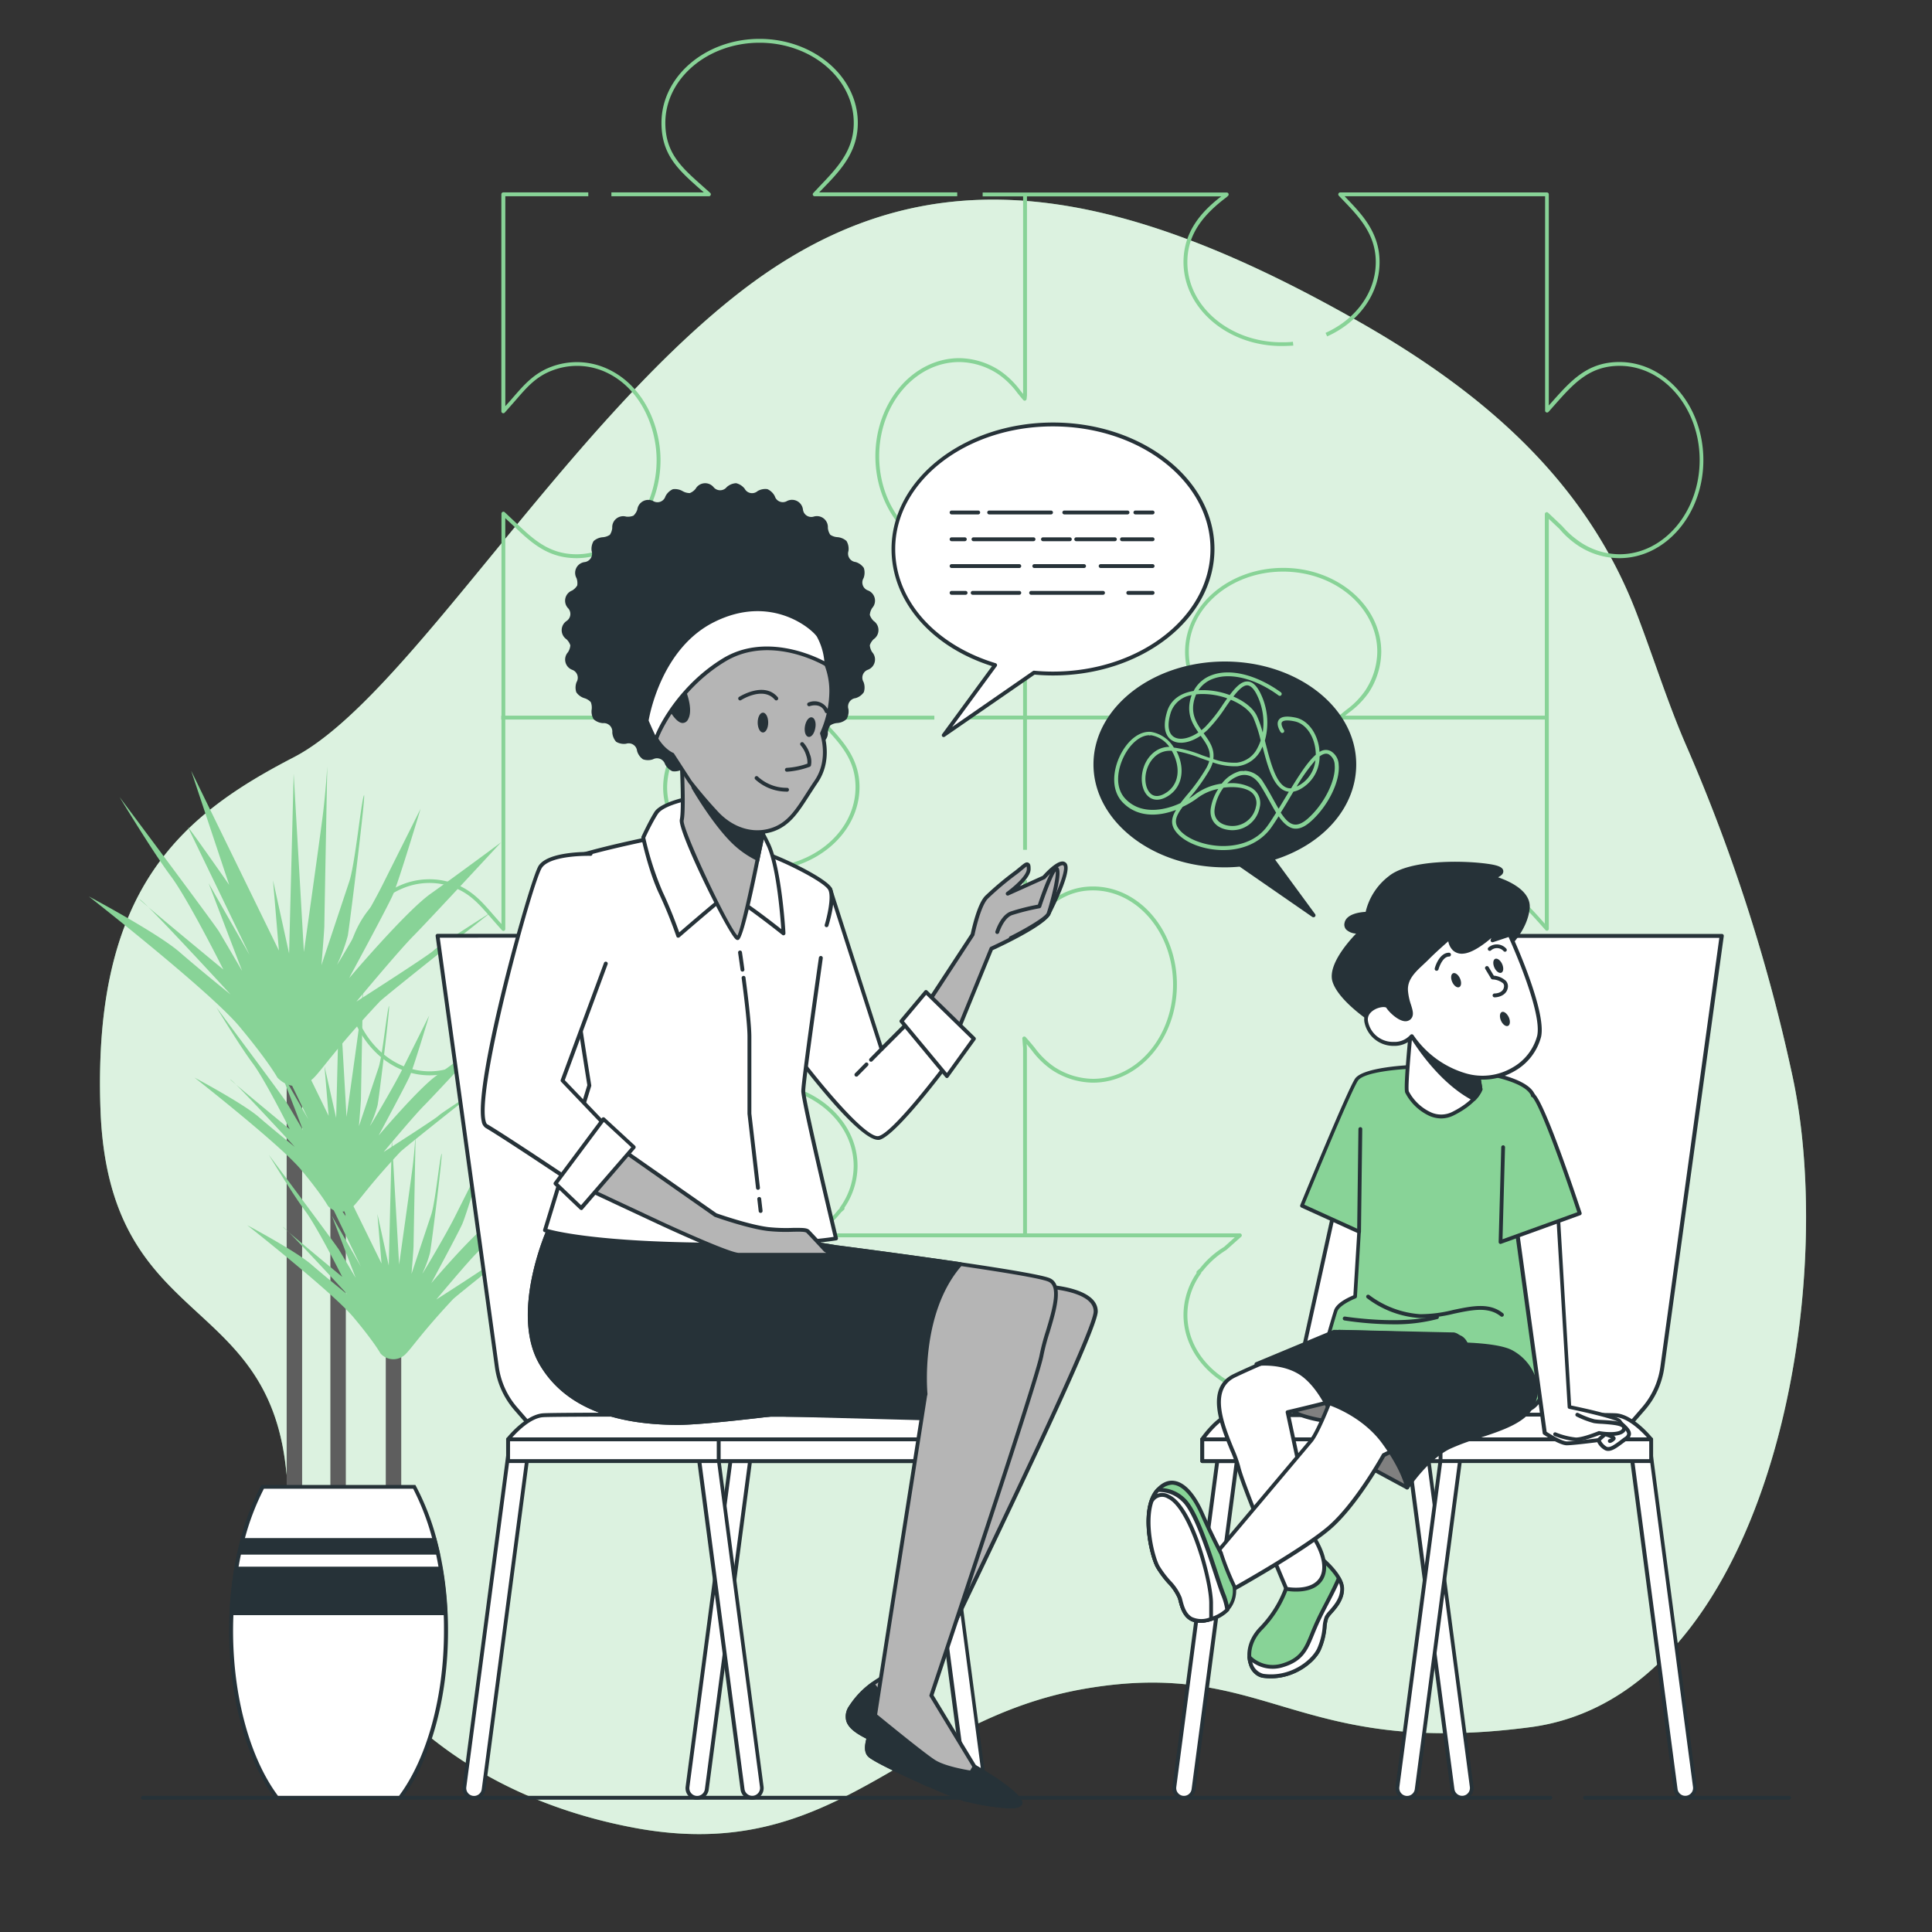 <svg xmlns="http://www.w3.org/2000/svg" viewBox="0 0 500 500"><rect x="0" y="0" width="500" height="500" fill="#333333" stroke="none"/><g id="freepik--background-simple--inject-12"><path d="M423.44,158.45C410.38,124.57,384.29,102,353,84c-68-39-116-44-162-8S105,181,76,196s-52,34-50,91,43,47,48,93,37,83,90,93,70-28,117-36,54,18,115,10,80-111,68-168a451.74,451.74,0,0,0-27.59-86C431.56,181.86,427.88,170,423.44,158.45Z" style="fill:#88D397"></path><path d="M423.44,158.45C410.38,124.57,384.29,102,353,84c-68-39-116-44-162-8S105,181,76,196s-52,34-50,91,43,47,48,93,37,83,90,93,70-28,117-36,54,18,115,10,80-111,68-168a451.74,451.74,0,0,0-27.59-86C431.56,181.86,427.88,170,423.44,158.45Z" style="fill:#fff;opacity:0.7"></path></g><g id="freepik--Floor--inject-12"><path d="M401.22,465.76H37a.5.5,0,0,1-.5-.5.5.5,0,0,1,.5-.5H401.22a.5.5,0,0,1,.5.5A.5.5,0,0,1,401.22,465.76Z" style="fill:#263238"></path><path d="M463,465.76H410.24a.5.5,0,0,1-.5-.5.51.51,0,0,1,.5-.5H463a.5.5,0,0,1,.5.5A.5.5,0,0,1,463,465.76Z" style="fill:#263238"></path></g><g id="freepik--Puzzle--inject-12"><path d="M265.78,219.93h-1V134.87l-.08-.34-.95.92c-4.47,4.31-8.34,8-15.48,8h0c-12,0-21.72-11.39-21.72-25.38s9.75-25.38,21.73-25.38A19.57,19.57,0,0,1,258.87,96a22,22,0,0,1,5.24,5.13c.22.27.44.55.67.82V50.31h1v52l-.09.93a.5.5,0,0,1-.34.43.48.48,0,0,1-.53-.14c-.51-.59-1-1.19-1.49-1.79a20.94,20.94,0,0,0-5-4.91,18.59,18.59,0,0,0-10.07-3.13c-11.43,0-20.73,10.94-20.73,24.38s9.3,24.38,20.73,24.38h0c6.74,0,10.29-3.42,14.78-7.75l1.61-1.54a.5.5,0,0,1,.83.26l.28,1.26s0,.07,0,.11Z" style="fill:#88D397"></path><path d="M265.78,319.52h-1V271.26l-.2-2.47a.52.52,0,0,1,.31-.5.51.51,0,0,1,.57.13l.65.74c.55.62,1.12,1.31,1.68,2a21.13,21.13,0,0,0,5,4.91,18.7,18.7,0,0,0,10.07,3.13c11.43,0,20.73-10.94,20.73-24.39s-9.29-24.37-20.72-24.38h0c-7.11,0-11.36,4-16.28,8.7l-.88.83a.48.48,0,0,1-.53.1.51.51,0,0,1-.31-.45l-.07-3v-8.79h1l0,10.65.06-.05c4.86-4.62,9.46-9,17-9h0c12,0,21.72,11.39,21.72,25.38s-9.75,25.39-21.73,25.39a19.68,19.68,0,0,1-10.6-3.28A22,22,0,0,1,267,271.8c-.44-.54-.87-1.07-1.32-1.6l.08,1Z" style="fill:#88D397"></path><path d="M346.67,186.33a.49.49,0,0,1-.33-.87c.67-.6,1.36-1.17,2.06-1.73a20.94,20.94,0,0,0,4.91-5,18.59,18.59,0,0,0,3.13-10.07c0-11.43-10.94-20.73-24.39-20.73s-24.37,9.3-24.38,20.72c0,7.14,3.63,11,8.24,15.83l.79.83a.5.5,0,0,1-.33.84l-.6.05H249.7v-1h65.51l0,0c-4.57-4.81-8.51-9-8.51-16.51,0-12,11.39-21.72,25.38-21.72s25.39,9.75,25.39,21.73a19.57,19.57,0,0,1-3.28,10.6A22,22,0,0,1,349,184.5l-.87.71H400.4v1H347.76l-1,.12Z" style="fill:#88D397"></path><path d="M197,225.44c-14,0-25.38-9.75-25.38-21.73a19.57,19.57,0,0,1,3.28-10.6,22.22,22.22,0,0,1,5.13-5.24c.67-.54,1.34-1.09,2-1.66H129.72v-1h53.74a.49.49,0,0,1,.48.36.5.5,0,0,1-.21.56l-.36.23-.62.56c-.67.6-1.37,1.16-2.06,1.73a21.17,21.17,0,0,0-4.92,5,18.66,18.66,0,0,0-3.12,10.07c0,11.43,10.94,20.73,24.38,20.73s24.38-9.3,24.38-20.72c0-7.12-4-11.37-8.7-16.29l-.83-.88-.58-.45a.5.5,0,0,1,.31-.89h30.2v1H212.93l.51.53c4.62,4.86,9,9.46,9,17C222.41,215.7,211,225.44,197,225.44Z" style="fill:#88D397"></path><path d="M400.34,320.19H371.45v-1h28.39V270.45l-1.8,1.7a22.54,22.54,0,0,1-3.71,3.51l-1.4,1.32a.49.49,0,0,1-.54.09l-.09-.05a19.27,19.27,0,0,1-9.71,2.67c-11.27,0-20.57-9.87-21.63-23l1-.08c1,12.57,9.88,22.05,20.63,22.05a18.34,18.34,0,0,0,9.74-2.86.52.52,0,0,1,.42-.05l.93-.89a22,22,0,0,0,3.64-3.43l2.68-2.53a.49.49,0,0,1,.54-.1.49.49,0,0,1,.3.46v50.4A.5.5,0,0,1,400.34,320.19Z" style="fill:#88D397"></path><path d="M331.67,362c-14,0-25.38-9.75-25.38-21.73a19.37,19.37,0,0,1,3.39-10.82h0a.5.5,0,0,1,.13-.54l.73-.65a23.44,23.44,0,0,1,6.25-5.56l2.78-2.49H210.26a.5.5,0,0,1-.34-.87l.91-.81a23,23,0,0,0,6.11-5.44l.36-.33a.5.5,0,0,1,.1-.31,18.44,18.44,0,0,0,3.53-10.7c0-11.44-10.94-20.74-24.39-20.74s-24.38,9.3-24.38,20.74a19.2,19.2,0,0,0,7.23,14.72l0,0c.29.25.95.95,2.76,2.87a.49.49,0,0,1,.1.54.51.51,0,0,1-.46.3H130.28a.5.5,0,0,1-.5-.5V291h1v28.19h49.83l-1.9-2a20.12,20.12,0,0,1-7.55-15.45c0-12,11.39-21.74,25.38-21.74s25.39,9.75,25.39,21.74a19.32,19.32,0,0,1-3.4,10.82h0a.49.49,0,0,1-.13.55l-.73.65a23.32,23.32,0,0,1-6.06,5.44H320.88a.5.5,0,0,1,.46.32.47.47,0,0,1-.13.55l-3.82,3.41a23.14,23.14,0,0,0-6.12,5.45l-.36.33a.56.56,0,0,1-.09.31,18.39,18.39,0,0,0-3.53,10.7c0,11.43,10.93,20.73,24.38,20.73s24.38-9.3,24.38-20.73c0-6.56-3-10.26-7.27-14.76L343.62,320a.5.5,0,0,1-.09-.55.49.49,0,0,1,.45-.3h18.91v1H345.14l4.37,4.62c4.27,4.53,7.54,8.54,7.54,15.45C357.05,352.24,345.66,362,331.67,362Z" style="fill:#88D397"></path><path d="M130.78,284.42h-1V267.75l-3.13,3c-4.21,4-8.56,7.54-15.45,7.54-12,0-21.73-11.39-21.73-25.38,0-8.8,4.38-19.56,14.15-23.8a18.84,18.84,0,0,1,13.89-.44c4.55,1.63,7.17,4.65,9.95,7.84l1.27,1.45h0l1.05,1.18V132.93a.5.5,0,0,1,.85-.36l3.82,3.6c4.21,4,8.23,7.27,14.76,7.27h0c11.43,0,20.72-10.94,20.72-24.38,0-8.55-4.24-19-13.73-23A17.86,17.86,0,0,0,143,95.85c-4.19,1.56-6.56,4.28-9.3,7.44-.43.49-.86,1-1.31,1.49l-1.76,2a.51.51,0,0,1-.56.13.5.5,0,0,1-.32-.46V50.29a.51.51,0,0,1,.5-.5h22v1H130.78v54.33c.54-.61.78-.88.9-1h0c.44-.49.87-1,1.29-1.48,2.72-3.12,5.29-6.07,9.71-7.72a18.86,18.86,0,0,1,13.92.27c9.91,4.17,14.34,15,14.34,23.88,0,14-9.74,25.38-21.72,25.38h0c-6.89,0-11.08-3.41-15.45-7.54l-3-2.81V240.41a.49.49,0,0,1-.87.33L128,238.59c-.44-.5-.87-1-1.28-1.47-2.81-3.22-5.24-6-9.54-7.55A17.84,17.84,0,0,0,104,230c-9.36,4-13.55,14.41-13.55,22.88,0,13.44,9.3,24.38,20.73,24.38,6.52,0,10.71-3.44,14.76-7.27l4-3.75a.49.49,0,0,1,.54-.1.51.51,0,0,1,.3.46Z" style="fill:#88D397"></path><path d="M247.73,50.79H210.84a.51.51,0,0,1-.46-.3.49.49,0,0,1,.1-.54l3.2-3.39c4.49-4.75,7.27-8.88,7.27-14.77,0-11.43-10.93-20.73-24.38-20.73s-24.38,9.3-24.38,20.73c0,7.79,4.18,11.52,9.48,16.23l2.13,1.9a.51.51,0,0,1,.13.55.49.49,0,0,1-.47.32H158.23v-1h23.92l-1.15-1c-5.48-4.88-9.81-8.74-9.81-17,0-12,11.39-21.73,25.38-21.73S222,19.81,222,31.79c0,6.89-3.72,11.41-7.55,15.46L212,49.79h35.73Z" style="fill:#88D397"></path><path d="M331.67,89.55c-14,0-25.38-9.75-25.38-21.73,0-8.19,5.07-13.39,9.77-17H254.31v-1h63.16a.51.51,0,0,1,.47.33.5.5,0,0,1-.14.55l-.41.37c-7,5.24-10.1,10.41-10.1,16.78,0,11.43,10.93,20.73,24.38,20.73,1,0,2,0,2.93-.14l.11,1C333.71,89.5,332.68,89.55,331.67,89.55Z" style="fill:#88D397"></path><path d="M362.91,246.63l-1-.27c2.94-10.43,11.24-17.43,20.64-17.43,8.23,0,12.08,4.31,16.94,9.77l.31.35v-106a.5.5,0,0,1,.85-.36l3.65,3.45A22.18,22.18,0,0,0,408,139.6a18.47,18.47,0,0,0,11.14,3.84c11.43,0,20.73-10.94,20.73-24.38s-9.3-24.38-20.73-24.38c-7.81,0-11.93,4.63-16.69,10l-1.7,1.92a.51.51,0,0,1-.55.13.5.5,0,0,1-.33-.47V50.79H348c.64.69,1.46,1.55,1.49,1.58,3.81,4,7.54,8.57,7.54,15.45,0,8.1-5.2,15.47-13.56,19.24l-.42-.91c8-3.61,13-10.63,13-18.33,0-6.52-3.59-10.87-7.27-14.76h0l-2.3-2.41a.51.51,0,0,1-.09-.54.5.5,0,0,1,.46-.31h53.48a.5.5,0,0,1,.5.5v54.64l.83-.93c4.93-5.54,9.18-10.32,17.44-10.32,12,0,21.73,11.38,21.73,25.38s-9.75,25.38-21.73,25.38a19.46,19.46,0,0,1-11.74-4,22.49,22.49,0,0,1-3.75-3.54l-2.78-2.62V240.36a.49.49,0,0,1-.87.33l-1.18-1.33c-4.7-5.27-8.41-9.43-16.2-9.43C373.64,229.93,365.73,236.64,362.91,246.63Z" style="fill:#88D397"></path></g><g id="freepik--Plant--inject-12"><rect x="85.5" y="299.33" width="4" height="90.91" style="fill:#5e5e5e"></rect><rect x="74.19" y="266.52" width="4" height="125.55" style="fill:#5e5e5e"></rect><rect x="99.84" y="348.59" width="4" height="44.1" style="fill:#5e5e5e"></rect><path d="M71.8,278.9s-2.27-4.16-9.84-13.24S23,232,23,232s17.78,9.46,23.45,14.38,13.24,11,13.24,11-21.18-23.08-23.45-24.59S57.8,250.91,57.8,250.91s-9.08-18.16-13.62-24.21-13.24-20.43-13.24-20.43,24.59,32.91,25.73,34.8,6,10.22,6,10.22L54,228.59l10.59,18.54s-15.13-31.4-15.89-32.91S59.31,229,59.31,229l-9.83-29.51L72.18,246l-1.52-18.16,4.16,18.92L76,200.22l2.65,46.15s4.16-29.51,4.91-35.56,1.14-12.48,1.14-12.48-.76,40.1-.76,41.23-.75,10.21-.75,10.21l7.18-21.56c1.52-4.54,3-20.05,3.79-22.32S90.33,240.7,90,242.21a43,43,0,0,1-2.64,7.19C86.17,251.67,95.63,235.78,99,229l9.84-19.67s-5.68,18.91-7.19,22.32-11.35,21.56-11.35,21.56,14.76-17.4,21.19-21.94S129.67,218,129.67,218,110.76,238.43,107,242.21s-14.76,17-14.76,17,18.92-12.1,20-13.24S127,236.16,127,236.16s-27.46,21.69-28.75,23.07c-11,11.73-14.76,17.4-17,19.67S75.2,282.31,71.8,278.9Z" style="fill:#88D397"></path><path d="M84.85,312.06s-1.6-2.94-6.95-9.36-27.56-23.82-27.56-23.82,12.57,6.69,16.59,10.17,9.36,7.76,9.36,7.76-15-16.32-16.59-17.39S75,292.26,75,292.26s-6.42-12.84-9.63-17.12S56,260.69,56,260.69,73.35,284,74.15,285.3s4.28,7.23,4.28,7.23l-6.15-16,7.49,13.11s-10.7-22.21-11.24-23.28S76,276.74,76,276.74l-7-20.87,16.05,32.91-1.07-12.84L87,289.32l.81-32.91,1.87,32.64s2.94-20.87,3.48-25.15.8-8.83.8-8.83-.54,28.36-.54,29.16-.53,7.23-.53,7.23L98,276.21C99,273,100.1,262,100.64,260.42S98,285,97.7,286.11a30.12,30.12,0,0,1-1.88,5.08c-.8,1.61,5.89-9.63,8.3-14.45s6.95-13.91,6.95-13.91-4,13.38-5.08,15.79-8,15.25-8,15.25,10.44-12.31,15-15.52S125.79,269,125.79,269s-13.38,14.45-16.05,17.13-10.44,12-10.44,12,13.38-8.56,14.18-9.37,10.44-6.95,10.44-6.95-19.42,15.34-20.34,16.32c-7.76,8.29-10.43,12.31-12,13.91A4.44,4.44,0,0,1,84.85,312.06Z" style="fill:#88D397"></path><path d="M98.47,350.27s-1.61-2.95-7-9.37S64,317.09,64,317.09s12.58,6.69,16.59,10.17S89.91,335,89.91,335s-15-16.33-16.59-17.4,15.25,12.85,15.25,12.85-6.42-12.85-9.63-17.13-9.37-14.45-9.37-14.45,17.4,23.28,18.2,24.62l4.28,7.22-6.16-16.05,7.5,13.11s-10.71-22.21-11.24-23.28S89.64,315,89.64,315l-7-20.87L98.74,327l-1.07-12.84,2.94,13.37.8-32.91,1.88,32.65s2.94-20.87,3.48-25.15.8-8.83.8-8.83-.54,28.36-.54,29.16-.53,7.22-.53,7.22l5.08-15.25c1.07-3.21,2.14-14.18,2.68-15.78s-2.68,24.61-3,25.68a30.35,30.35,0,0,1-1.87,5.09c-.8,1.6,5.89-9.64,8.3-14.45s7-13.92,7-13.92-4,13.38-5.08,15.79-8,15.25-8,15.25,10.44-12.31,15-15.52,12.85-9.36,12.85-9.36S126,321.64,123.35,324.31s-10.43,12-10.43,12,13.38-8.56,14.18-9.36,10.44-7,10.44-7-19.43,15.35-20.34,16.32c-7.76,8.3-10.43,12.31-12,13.92A4.45,4.45,0,0,1,98.47,350.27Z" style="fill:#88D397"></path><path d="M115.4,422.11c0,17.86-4.69,33.63-11.87,43.15H71.69c-7.17-9.52-11.87-25.29-11.87-43.15,0-1.56,0-3.11.11-4.63a93.74,93.74,0,0,1,1.23-11.54c.24-1.4.5-2.77.8-4.12.24-1.12.51-2.21.79-3.29A65.67,65.67,0,0,1,68,384.81h39.24a64.57,64.57,0,0,1,5.24,13.72c.29,1.08.55,2.17.8,3.29.3,1.35.56,2.72.8,4.12a97.79,97.79,0,0,1,1.23,11.54C115.37,419,115.4,420.55,115.4,422.11Z" style="fill:#fff"></path><path d="M103.78,465.76H71.44l-.15-.19c-7.49-9.95-12-26.2-12-43.46,0-1.62,0-3.18.11-4.66a95.55,95.55,0,0,1,1.23-11.59c.26-1.49.52-2.85.81-4.14s.52-2.27.8-3.32a65.19,65.19,0,0,1,5.28-13.82l.14-.27h39.84l.14.27A64.65,64.65,0,0,1,113,398.4c.28,1.05.55,2.14.81,3.32s.55,2.65.8,4.14a93.75,93.75,0,0,1,1.23,11.6c.08,1.47.11,3,.11,4.65,0,17.26-4.47,33.5-12,43.46Zm-31.84-1h31.34c7.28-9.8,11.62-25.72,11.62-42.65,0-1.6,0-3.15-.1-4.61A93.58,93.58,0,0,0,113.57,406c-.25-1.48-.51-2.82-.79-4.1s-.52-2.23-.79-3.27a64.74,64.74,0,0,0-5.06-13.35H68.3a64.17,64.17,0,0,0-5.06,13.35c-.28,1-.54,2.1-.8,3.27s-.54,2.62-.79,4.1a95.36,95.36,0,0,0-1.22,11.47c-.07,1.46-.11,3-.11,4.61C60.32,439,64.66,455,71.94,464.76Z" style="fill:#263238"></path><path d="M112.47,398.53H62.75c-.28,1.08-.55,2.17-.79,3.29h51.31C113,400.7,112.76,399.61,112.47,398.53Zm1.6,7.41H61.16a93.74,93.74,0,0,0-1.23,11.54H115.3A97.79,97.79,0,0,0,114.07,405.94Z" style="fill:#263238"></path><path d="M115.82,418H59.41l0-.52a95.5,95.5,0,0,1,1.23-11.6l.07-.42h53.76l.07.42a93.75,93.75,0,0,1,1.23,11.6Zm-55.37-1h54.32a93.08,93.08,0,0,0-1.13-10.54H61.58A95.44,95.44,0,0,0,60.45,417Zm53.44-14.66H61.33l.14-.6c.26-1.19.52-2.27.8-3.32l.1-.37h50.48l.1.37c.28,1.05.55,2.14.81,3.32Zm-51.31-1h50.06c-.18-.8-.36-1.55-.56-2.29H63.14C63,399.76,62.76,400.52,62.58,401.32Z" style="fill:#263238"></path></g><g id="freepik--speech-bubble-2--inject-12"><path d="M317,171.69c18.49,0,33.48,11.7,33.48,26.13,0,11.09-8.86,20.57-21.35,24.36l10.78,14.7L321,223.77c-1.3.12-2.62.19-4,.19-18.49,0-33.47-11.71-33.47-26.14S298.5,171.69,317,171.69Z" style="fill:#263238"></path><path d="M339.9,237.38a.52.52,0,0,1-.29-.09l-18.79-13c-1.32.12-2.58.18-3.83.18-18.73,0-34-12-34-26.64s15.24-26.63,34-26.63,34,11.94,34,26.63c0,10.9-8.23,20.5-21,24.63l10.37,14.13a.5.5,0,0,1-.05.64A.48.48,0,0,1,339.9,237.38ZM321,223.27a.54.54,0,0,1,.28.08l16.49,11.42-9-12.29a.54.54,0,0,1-.07-.46.55.55,0,0,1,.33-.32c12.76-3.87,21-13.25,21-23.88,0-14.13-14.8-25.63-33-25.63s-33,11.5-33,25.63,14.79,25.64,33,25.64c1.28,0,2.56-.07,3.92-.19Z" style="fill:#263238"></path><path d="M316.6,220h-.39c-5.3-.11-10.33-2.25-12.21-5.21-1.1-1.74-.72-3.4.37-5.19-4.62,1.77-10.07,2-13.87-2-3.21-3.41-2.31-8.69-.57-12.18,2-4,5.1-6.31,8-6a8.55,8.55,0,0,1,5.86,4.05,30,30,0,0,1,7.21,1.95l2.08.73c.21-2.19-1-3.87-2.35-5.74-2.72,1.84-5.59,2.35-7.43,1.2-1.12-.7-2.75-2.59-1.24-7.5.89-2.88,3.3-4.73,6.85-5.29a8.52,8.52,0,0,1,4.76-4.12c4.82-1.77,11.65,0,17.83,4.48a.51.51,0,0,1,.11.7.5.5,0,0,1-.7.11c-5.91-4.34-12.39-6-16.89-4.35a7.56,7.56,0,0,0-3.87,3,19.85,19.85,0,0,1,8.1,1.24c1.58-2.11,3.08-3.61,4.66-3.52,1.14.06,2.14.92,3.07,2.61a17.25,17.25,0,0,1,1.37,12.68l.21.83c1.22,4.74,2.61,10.12,5.24,11.29a2.78,2.78,0,0,0,1.34.24c2.29-3.74,4.41-7,6.39-8.69a12.49,12.49,0,0,0-.11-1.52c-.51-3.68-2.64-6.53-5.32-7.1s-3.18,0-3.33.18c-.34.5.2,1.6.51,2.05a.5.5,0,0,1-.82.57c-.14-.2-1.32-2-.53-3.17.6-.9,2-1.1,4.38-.61,3.08.65,5.54,3.85,6.1,7.95,0,.31.07.62.09.94a2.77,2.77,0,0,1,3-.16,4.23,4.23,0,0,1,1.95,3.44c.43,4.27-2.74,10.73-7.21,14.7-1.64,1.46-3.11,2.06-4.48,1.82s-2.7-1.47-3.85-3.15c-.63,1-1.28,2-1.92,2.91C326.38,217.85,321.9,220,316.6,220ZM306.09,208.8c-1.67,2.24-2.29,3.77-1.25,5.4,1.69,2.66,6.48,4.65,11.39,4.75,3,.05,8.57-.56,11.89-5.35.72-1,1.43-2.14,2.14-3.27-.55-.9-1.09-1.88-1.66-2.91-.78-1.41-1.58-2.86-2.49-4.27-1.34-2.05-3.06-2.91-5-2.5a7.35,7.35,0,0,0-3.5,2.1,10.86,10.86,0,0,1,6.24,1.13A4.55,4.55,0,0,1,326,209a7.19,7.19,0,0,1-8.39,5.73c-3-.5-4.69-2.68-4.26-5.56a12.79,12.79,0,0,1,1.95-5,13,13,0,0,0-5.15,2.18A22,22,0,0,1,306.09,208.8Zm10.59-5a12.17,12.17,0,0,0-2.32,5.44c-.42,2.77,1.5,4.1,3.43,4.42a6.21,6.21,0,0,0,7.25-4.92,3.58,3.58,0,0,0-1.69-4.06C321.69,203.73,319.17,203.52,316.68,203.85Zm14.76,6.48c1.09,1.68,2.18,2.88,3.44,3.09,1.05.18,2.25-.33,3.65-1.58,4.18-3.72,7.27-9.93,6.88-13.85a3.25,3.25,0,0,0-1.47-2.68c-.7-.41-1.53-.18-2.43.5a9.61,9.61,0,0,1-5.08,8.51,6,6,0,0,1-1.69.61l-1,1.67C333,207.83,332.22,209.09,331.44,210.33Zm-34-20c-2.31,0-4.91,2.14-6.57,5.47s-2.46,8,.4,11c3.81,4,9.68,3.21,14.23,1.1.5-.66,1.06-1.34,1.65-2.06a48.34,48.34,0,0,0,5-6.94,8.26,8.26,0,0,0,.8-1.87c-.75-.25-1.49-.52-2.23-.78a34.45,34.45,0,0,0-6.25-1.82,12,12,0,0,1,1,2.61c.92,3.66-.18,7-2.92,8.85-2.36,1.61-4.57,1.48-5.93-.34-1.93-2.59-1.47-8,2-10.79a6.44,6.44,0,0,1,4-1.43,7.3,7.3,0,0,0-4.71-3A2.82,2.82,0,0,0,297.4,190.36Zm24.66,9.19a5.89,5.89,0,0,1,4.89,3.06c.93,1.43,1.74,2.9,2.52,4.32.48.86.94,1.69,1.39,2.45.68-1.1,1.35-2.21,2-3.3l.65-1.09a3.77,3.77,0,0,1-1.14-.3c-3-1.32-4.37-6.38-5.66-11.4-.1.22-.21.44-.32.65a7.82,7.82,0,0,1-6.17,4.44,16.65,16.65,0,0,1-6.4-1,9.44,9.44,0,0,1-.88,2.05,48.28,48.28,0,0,1-5.08,7.08l-.19.23a18.84,18.84,0,0,0,1.86-1.28,14.93,14.93,0,0,1,6.62-2.58,9,9,0,0,1,4.75-3.24A5.67,5.67,0,0,1,322.06,199.55Zm-19.15-5.17a5.68,5.68,0,0,0-3.73,1.22c-3.06,2.48-3.5,7.18-1.83,9.42,1,1.38,2.65,1.42,4.56.11,2.42-1.65,3.34-4.49,2.52-7.77a10.61,10.61,0,0,0-1.24-3Zm37.51,2.41a45.16,45.16,0,0,0-4.89,6.85l.43-.2A8.43,8.43,0,0,0,340.42,196.79ZM314,196.43a16.16,16.16,0,0,0,6.11.95,6.82,6.82,0,0,0,5.37-3.91,11.17,11.17,0,0,0,.78-1.84,35.68,35.68,0,0,0-1.89-5.87c-.88-1.86-3.1-3.53-5.83-4.66-.44.6-.89,1.25-1.34,1.9a37.92,37.92,0,0,1-4.7,5.91c-.33.31-.67.6-1,.87h0C312.94,191.74,314.39,193.75,314,196.43ZM308.4,179.9a6.71,6.71,0,0,0-5.39,4.46c-1,3.17-.69,5.42.8,6.36s4,.42,6.33-1.17c-1.55-2.19-3-4.74-2.1-8.45A10.51,10.51,0,0,1,308.4,179.9Zm10.8.36c2.85,1.23,5.15,3,6.11,5.07a26.88,26.88,0,0,1,1.48,4.26,16.36,16.36,0,0,0-1.7-10.14c-.74-1.35-1.49-2-2.24-2.09C321.79,177.29,320.52,178.54,319.2,180.26Zm-9.64-.56a10.06,10.06,0,0,0-.55,1.63c-.79,3.29.47,5.55,1.93,7.63a11,11,0,0,0,.91-.78,37.39,37.39,0,0,0,4.57-5.75c.4-.59.8-1.16,1.19-1.7a18.91,18.91,0,0,0-7.43-1.09Z" style="fill:#88D397"></path></g><g id="freepik--speech-bubble-1--inject-12"><path d="M272.47,109.85c-22.8,0-41.29,14.43-41.29,32.23,0,13.68,10.93,25.36,26.33,30l-13.29,18.13,23.35-16.17c1.61.15,3.24.23,4.9.23,22.8,0,41.29-14.43,41.29-32.23S295.27,109.85,272.47,109.85Z" style="fill:#fff"></path><path d="M244.22,190.75a.51.51,0,0,1-.36-.15.5.5,0,0,1,0-.65l12.87-17.56c-15.82-5-26-16.88-26-30.31,0-18.05,18.75-32.73,41.79-32.73s41.78,14.68,41.78,32.73-18.74,32.73-41.78,32.73c-1.55,0-3.11-.07-4.76-.22L244.5,190.66A.47.47,0,0,1,244.22,190.75Zm28.25-80.4c-22.49,0-40.79,14.23-40.79,31.73,0,13.17,10.2,24.77,26,29.56a.55.55,0,0,1,.33.32.53.53,0,0,1-.07.46l-11.53,15.72,20.9-14.47a.49.49,0,0,1,.33-.09c1.69.16,3.27.23,4.85.23,22.49,0,40.78-14.23,40.78-31.73S295,110.35,272.47,110.35Z" style="fill:#263238"></path><path d="M298.29,133.13h-4.45a.5.5,0,0,1-.5-.5.5.5,0,0,1,.5-.5h4.45a.5.5,0,0,1,.5.5A.51.51,0,0,1,298.29,133.13Z" style="fill:#263238"></path><path d="M291.8,133.13H275.44a.51.51,0,0,1-.5-.5.5.5,0,0,1,.5-.5H291.8a.5.5,0,0,1,.5.5A.51.51,0,0,1,291.8,133.13Z" style="fill:#263238"></path><path d="M272,133.13H256a.5.5,0,0,1-.5-.5.5.5,0,0,1,.5-.5H272a.5.5,0,0,1,.5.5A.5.5,0,0,1,272,133.13Z" style="fill:#263238"></path><path d="M253.16,133.13h-6.89a.51.51,0,0,1-.5-.5.5.5,0,0,1,.5-.5h6.89a.5.5,0,0,1,.5.5A.5.5,0,0,1,253.16,133.13Z" style="fill:#263238"></path><path d="M298.29,140.06h-7.92a.5.5,0,0,1-.5-.5.5.5,0,0,1,.5-.5h7.92a.51.51,0,0,1,.5.5A.5.5,0,0,1,298.29,140.06Z" style="fill:#263238"></path><path d="M288.53,140.06h-10a.5.5,0,0,1-.5-.5.5.5,0,0,1,.5-.5h10a.51.51,0,0,1,.5.5A.5.5,0,0,1,288.53,140.06Z" style="fill:#263238"></path><path d="M276.87,140.06h-6.95a.5.5,0,0,1-.5-.5.51.51,0,0,1,.5-.5h6.95a.5.5,0,0,1,.5.5A.5.5,0,0,1,276.87,140.06Z" style="fill:#263238"></path><path d="M267.47,140.06H251.94a.5.5,0,0,1-.5-.5.5.5,0,0,1,.5-.5h15.53a.5.5,0,0,1,.5.5A.5.5,0,0,1,267.47,140.06Z" style="fill:#263238"></path><path d="M249.69,140.06h-3.42a.5.5,0,0,1-.5-.5.51.51,0,0,1,.5-.5h3.42a.5.5,0,0,1,.5.5A.5.5,0,0,1,249.69,140.06Z" style="fill:#263238"></path><path d="M298.29,147H284.85a.5.5,0,0,1-.5-.5.5.5,0,0,1,.5-.5h13.44a.5.5,0,0,1,.5.5A.51.51,0,0,1,298.29,147Z" style="fill:#263238"></path><path d="M280.55,147H267.68a.5.5,0,0,1-.5-.5.5.5,0,0,1,.5-.5h12.87a.5.5,0,0,1,.5.5A.5.5,0,0,1,280.55,147Z" style="fill:#263238"></path><path d="M263.79,147H246.27a.51.51,0,0,1-.5-.5.5.5,0,0,1,.5-.5h17.52a.5.5,0,0,1,.5.5A.5.5,0,0,1,263.79,147Z" style="fill:#263238"></path><path d="M298.29,153.93H292a.5.5,0,0,1,0-1h6.29a.5.5,0,0,1,0,1Z" style="fill:#263238"></path><path d="M285.46,153.93h-18.6a.5.5,0,0,1,0-1h18.6a.5.5,0,0,1,0,1Z" style="fill:#263238"></path><path d="M263.79,153.93H251.73a.5.5,0,1,1,0-1h12.06a.5.5,0,0,1,0,1Z" style="fill:#263238"></path><path d="M249.89,153.93h-3.62a.5.5,0,0,1,0-1h3.62a.5.5,0,0,1,0,1Z" style="fill:#263238"></path></g><g id="freepik--character-2--inject-12"><path d="M436.13,465.26a1.83,1.83,0,0,0,.33,0,2.49,2.49,0,0,0,2.15-2.8l-11.47-87a2.5,2.5,0,1,0-5,.65l11.47,87A2.5,2.5,0,0,0,436.13,465.26Z" style="fill:#fff"></path><path d="M436.13,465.76a3,3,0,0,1-3-2.6l-11.47-87a3,3,0,0,1,2.58-3.37,3,3,0,0,1,3.37,2.58l11.47,87a3,3,0,0,1-2.59,3.37A2.55,2.55,0,0,1,436.13,465.76Zm-11.47-92-.26,0a2,2,0,0,0-1.72,2.24l11.47,87a2,2,0,1,0,4-.53l-11.47-87A2,2,0,0,0,424.66,373.75Z" style="fill:#263238"></path><path d="M378.38,465.26a1.83,1.83,0,0,0,.33,0,2.5,2.5,0,0,0,2.16-2.8l-11.47-87a2.5,2.5,0,1,0-5,.65l11.47,87A2.49,2.49,0,0,0,378.38,465.26Z" style="fill:#fff"></path><path d="M378.38,465.76a3,3,0,0,1-3-2.6l-11.47-87a3,3,0,0,1,.6-2.22,2.92,2.92,0,0,1,2-1.15,3,3,0,0,1,3.36,2.58l11.47,87a3,3,0,0,1-2.58,3.37A2.68,2.68,0,0,1,378.38,465.76Zm-11.46-92-.26,0a2,2,0,0,0-1.33.77,2,2,0,0,0-.4,1.47l11.47,87a2,2,0,0,0,4-.53l-11.47-87A2,2,0,0,0,366.92,373.75Z" style="fill:#263238"></path><path d="M382.52,242.18h63.05L430.23,353.79a20.75,20.75,0,0,1-4.88,10.79l-3.21,3.7-63.05-1.67h0a140.52,140.52,0,0,0,13-43.42Z" style="fill:#fff"></path><path d="M422.14,368.78h0l-63.05-1.67a.52.52,0,0,1-.41-.24.48.48,0,0,1,0-.48,139.49,139.49,0,0,0,12.93-43.26l10.46-81a.49.49,0,0,1,.49-.43h63.05a.5.5,0,0,1,.5.57L430.73,353.86a21.25,21.25,0,0,1-5,11.05l-3.2,3.7A.52.52,0,0,1,422.14,368.78Zm-62.26-2.65,62,1.64,3.05-3.52a20.29,20.29,0,0,0,4.77-10.53l15.26-111H383l-10.39,80.57A141,141,0,0,1,359.88,366.13Z" style="fill:#263238"></path><path d="M306.41,465.26a1.83,1.83,0,0,1-.33,0,2.49,2.49,0,0,1-2.15-2.8l11.47-87a2.5,2.5,0,1,1,5,.65l-11.47,87A2.49,2.49,0,0,1,306.41,465.26Z" style="fill:#fff"></path><path d="M306.41,465.76a2.68,2.68,0,0,1-.4,0,3,3,0,0,1-2-1.15,3,3,0,0,1-.59-2.22l11.47-87a3,3,0,0,1,3.37-2.58,2.92,2.92,0,0,1,2,1.15,3,3,0,0,1,.6,2.22l-11.47,87A3,3,0,0,1,306.41,465.76Zm11.46-92a2,2,0,0,0-1.21.42,2,2,0,0,0-.77,1.32l-11.47,87a2,2,0,0,0,.4,1.48,2,2,0,0,0,1.32.77,2,2,0,0,0,2.25-1.72l11.47-87a2,2,0,0,0-1.72-2.24Z" style="fill:#263238"></path><path d="M364.15,465.26a1.83,1.83,0,0,1-.33,0,2.49,2.49,0,0,1-2.15-2.8l11.47-87a2.5,2.5,0,1,1,5,.65l-11.47,87A2.5,2.5,0,0,1,364.15,465.26Z" style="fill:#fff"></path><path d="M364.15,465.76a2.55,2.55,0,0,1-.39,0,3,3,0,0,1-2.59-3.37l11.47-87a3,3,0,0,1,3.37-2.58,3,3,0,0,1,2.58,3.37l-11.47,87A3,3,0,0,1,364.15,465.76Zm11.47-92a2,2,0,0,0-2,1.74l-11.47,87a2,2,0,1,0,4,.53l11.47-87a2,2,0,0,0-1.72-2.24Z" style="fill:#263238"></path><rect x="311.15" y="372.49" width="116.17" height="5.64" transform="translate(738.47 750.62) rotate(180)" style="fill:#fff"></rect><path d="M427.32,378.63H311.15a.51.51,0,0,1-.5-.5v-5.64a.5.5,0,0,1,.5-.5H427.32a.5.5,0,0,1,.5.5v5.64A.5.5,0,0,1,427.32,378.63Zm-115.67-1H426.82V373H311.65Z" style="fill:#263238"></path><rect x="311.15" y="372.49" width="61.66" height="5.64" transform="translate(683.96 750.62) rotate(180)" style="fill:#fff"></rect><path d="M372.81,378.63H311.15a.51.51,0,0,1-.5-.5v-5.64a.5.5,0,0,1,.5-.5h61.66a.5.5,0,0,1,.5.5v5.64A.5.5,0,0,1,372.81,378.63Zm-61.16-1h60.66V373H311.65Z" style="fill:#263238"></path><path d="M427.32,372.49s-4.64-5.83-9-6.23-96.5,0-99.66,0-7.52,6.23-7.52,6.23Z" style="fill:#fff"></path><path d="M427.32,373H311.15a.48.48,0,0,1-.44-.27.49.49,0,0,1,0-.52c.18-.26,4.54-6.44,7.93-6.44l6.21,0c22.2-.08,89.74-.32,93.5,0,4.51.41,9.14,6.17,9.33,6.42a.49.49,0,0,1,.06.53A.5.5,0,0,1,427.32,373Zm-115.18-1H426.23c-1.43-1.58-4.81-4.95-7.94-5.23-2.46-.22-33.89-.23-93.4,0l-6.22,0C316.6,366.76,313.65,370,312.14,372Z" style="fill:#263238"></path><path d="M345.33,367.89a30.08,30.08,0,0,1-8.59-1.66c-5-1.67-4.44-5.55-.56-7.77S345.33,359.29,345.33,367.89Z" style="fill:gray"></path><path d="M345.33,368.39a30.3,30.3,0,0,1-8.75-1.69c-2.37-.79-3.77-2.15-3.93-3.82s1.05-3.58,3.29-4.85a5.47,5.47,0,0,1,5.62,0c2.72,1.57,4.27,5.17,4.27,9.85A.5.5,0,0,1,345.33,368.39Zm-6.59-10.13a4.67,4.67,0,0,0-2.31.63c-1.85,1.06-2.92,2.55-2.79,3.89s1.28,2.31,3.26,3a32,32,0,0,0,7.93,1.62c-.11-4.06-1.47-7.13-3.77-8.47A4.69,4.69,0,0,0,338.74,358.26Z" style="fill:#263238"></path><path d="M345.33,313l-8.74,39.66,10.08-1,10.09-31.26S352.72,313.37,345.33,313Z" style="fill:#fff"></path><path d="M336.59,353.2a.48.48,0,0,1-.37-.17.5.5,0,0,1-.12-.44l8.74-39.66a.47.47,0,0,1,.51-.39c7.58.34,11.67,7.34,11.84,7.64a.47.47,0,0,1,0,.4l-10.08,31.26a.51.51,0,0,1-.43.35l-10.08,1Zm9.14-39.64-8.5,38.57,9.07-.91,9.91-30.72C355.53,319.43,351.84,314.07,345.73,313.56Z" style="fill:#263238"></path><path d="M366.17,276.06s-13.11.34-15.13,3.36S336.93,312,336.93,312l14.79,6.72-1,16.81s-4.37,1.68-5,3.69-2,6.72-2,6.72a124.79,124.79,0,0,0,18.49,3.37c8.4.67,14.45.67,18.15.67s12.43,4,13.78,6.72.67,8.07,2,7.73,5.72-5.38,5.72-13.44-2.69-36-2.69-36-.34-26.55-2.36-31.59-17.14-6.39-17.14-6.39Z" style="fill:#88D397"></path><path d="M396,365a.84.84,0,0,1-.5-.17c-.59-.41-.72-1.43-.92-3.34a14.06,14.06,0,0,0-.92-4.52c-1.18-2.35-9.65-6.44-13.33-6.44s-9.77,0-18.2-.68a125.91,125.91,0,0,1-18.57-3.37.53.53,0,0,1-.31-.24.5.5,0,0,1,0-.38s1.35-4.74,2-6.75,3.95-3.43,5-3.88l1-16.15-14.48-6.58a.5.5,0,0,1-.26-.64c.5-1.21,12.15-29.66,14.17-32.69s14.16-3.55,15.53-3.59h0l13.44,1c.64.06,15.46,1.44,17.57,6.7,2,5.07,2.37,30.69,2.39,31.78,0,.23,2.69,28,2.69,36S398,364.5,396.2,365A1,1,0,0,1,396,365Zm-51.69-19.36a122.64,122.64,0,0,0,17.9,3.22c8.39.67,14.48.67,18.12.67s12.78,4.11,14.22,7a15,15,0,0,1,1,4.86A7.75,7.75,0,0,0,396,364c1-.29,5.27-5.1,5.27-13s-2.66-35.64-2.69-35.92-.36-26.56-2.32-31.46c-1.56-3.9-12.6-5.7-16.72-6.07l-13.41-1c-3.6.1-13.17.84-14.7,3.14-1.83,2.75-12.37,28.36-13.89,32.07l14.35,6.52a.49.49,0,0,1,.29.49l-1,16.81a.52.52,0,0,1-.32.43c-1.16.45-4.26,1.92-4.75,3.39S344.63,344.36,344.27,345.62Z" style="fill:#263238"></path><line x1="351.72" y1="318.75" x2="352.05" y2="292.2" style="fill:#fff"></line><path d="M351.72,319.25h0a.49.49,0,0,1-.49-.51l.33-26.55a.51.51,0,0,1,.5-.49h0a.49.49,0,0,1,.49.5l-.33,26.56A.51.51,0,0,1,351.72,319.25Z" style="fill:#263238"></path><path d="M368.28,341.11h-.79a25.22,25.22,0,0,1-13.74-5.16.5.5,0,0,1-.07-.7.5.5,0,0,1,.71-.07,24.66,24.66,0,0,0,13.14,4.93,34.78,34.78,0,0,0,8.56-1.1c4.82-1,9.37-2,12.91.87a.51.51,0,0,1,.08.71.52.52,0,0,1-.71.07c-3.17-2.58-7.49-1.65-12.07-.68A38.11,38.11,0,0,1,368.28,341.11Z" style="fill:#263238"></path><path d="M360.52,342.73a86.55,86.55,0,0,1-12.58-1,.5.5,0,1,1,.16-1c.14,0,14.45,2.3,23.64-.33a.5.5,0,0,1,.62.34.49.49,0,0,1-.34.62A43.36,43.36,0,0,1,360.52,342.73Z" style="fill:#263238"></path><path d="M365.35,264s-1.78,17-1.27,18.57,5.85,8.64,11.95,5.59,7.12-6.36,7.12-6.36l-1.52-9.4-15.26-9.67Z" style="fill:#fff"></path><path d="M373,289.45a7.82,7.82,0,0,1-3-.63,13.35,13.35,0,0,1-6.34-6.06c-.51-1.55.95-15.92,1.25-18.78a.54.54,0,0,1,.11-.26l1-1.27a.5.5,0,0,1,.65-.11L381.89,272a.5.5,0,0,1,.23.35l1.52,9.4a.44.44,0,0,1,0,.23c-.05.14-1.15,3.55-7.38,6.66A7.27,7.27,0,0,1,373,289.45Zm-7.12-25.22c-.68,6.56-1.62,17.18-1.28,18.21a12.3,12.3,0,0,0,5.77,5.45,6.39,6.39,0,0,0,5.49-.14c5.26-2.64,6.6-5.41,6.83-6l-1.47-9.06-14.69-9.31Z" style="fill:#263238"></path><path d="M366.74,263l-1.33,5.17s6.65,11.37,16,16.21a7.45,7.45,0,0,0,1.73-2.55l-1.52-9.4Z" style="fill:#263238"></path><path d="M381.52,285l-.33-.17c-9.38-4.85-15.94-15.94-16.21-16.41l-.1-.17,1.55-6,15.65,9.91,1.58,9.75,0,.11a8,8,0,0,1-1.85,2.75ZM366,268.09c.87,1.43,7,11.19,15.36,15.67a7.31,7.31,0,0,0,1.33-2l-1.47-9-14.12-8.94Z" style="fill:#263238"></path><path d="M390.23,244.83s4.67-4.42,5.16-9.83-9.09-7.86-9.09-7.86,5.4-2-.49-2.95-20.64-1.48-26.05,2.95-5.9,9.33-5.9,9.33-4.91,0-5.4,2.46,3.68,2.21,3.68,2.21-8.1,7.62-6.88,12.53,10.08,10.82,12,11.8,5.16,3.19,7.87.74,2-7.87,2.95-10.82,5.4-7.86,6.88-8.35,4.17.25,8.1-.74S390.23,244.83,390.23,244.83Z" style="fill:#263238"></path><path d="M362.38,267.83a10.3,10.3,0,0,1-4.59-1.54l-.71-.37c-2.16-1.08-11-7.09-12.3-12.13-1-4.2,4.09-10,6.18-12.18a4,4,0,0,1-2.58-1.05,1.91,1.91,0,0,1-.41-1.73c.47-2.38,4.18-2.78,5.46-2.84a16.34,16.34,0,0,1,6-9.24c5.36-4.38,19.87-4.15,26.45-3.06,2.12.36,3.09.88,3.17,1.69s-.62,1.26-1.35,1.67c2.7.91,8.59,3.44,8.18,8-.51,5.53-5.12,10-5.32,10.15a.43.43,0,0,1-.26.13s-3.22.5-7.09,1.47a21.82,21.82,0,0,1-5.77.56,8.24,8.24,0,0,0-2.3.16c-1.2.4-5.59,5.12-6.56,8a18.51,18.51,0,0,0-.59,3.6c-.28,2.67-.58,5.69-2.5,7.43A4.49,4.49,0,0,1,362.38,267.83Zm-10.24-27.19a.5.5,0,0,1,.46.31.49.49,0,0,1-.11.56c-.08.07-7.88,7.47-6.74,12s10,10.57,11.78,11.47l.73.39c2,1,4.44,2.36,6.57.42,1.63-1.48,1.92-4.29,2.17-6.78a18.87,18.87,0,0,1,.64-3.81c1-3,5.44-8.09,7.2-8.67a8.44,8.44,0,0,1,2.62-.22,20.63,20.63,0,0,0,5.52-.53c3.42-.86,6.31-1.35,7-1.46.69-.69,4.47-4.7,4.9-9.41.45-4.92-8.62-7.31-8.72-7.33a.49.49,0,0,1-.37-.46.49.49,0,0,1,.33-.49c1-.38,1.91-1,1.93-1.21h0s-.18-.42-2.34-.78c-6.42-1.07-20.54-1.33-25.64,2.84s-5.71,9-5.72,9a.5.5,0,0,1-.5.45c-1.25,0-4.58.38-4.91,2.06a.94.94,0,0,0,.18.88c.62.71,2.37.77,3,.73Zm38.09,4.19h0Z" style="fill:#263238"></path><path d="M375.24,242.62s-3.44,2.95-5.9,5.4-5.65,4.67-5.4,8.36,2.21,5.89.74,7.12-4.67-1.72-5.41-2.95-6.39.25-5.65,3.94a7.07,7.07,0,0,0,7.12,5.65,5.91,5.91,0,0,0,4.67-2,25.31,25.31,0,0,0,13.76,10.08c9.34,2.7,17.69-3.44,19.17-10.08s-7.62-26.29-7.62-26.29l-4.42,1.47,1-2.45s-5.16,5.16-8.6,5.4S375.24,242.62,375.24,242.62Z" style="fill:#fff"></path><path d="M383.72,279.4a17.26,17.26,0,0,1-4.69-.67A25.74,25.74,0,0,1,365.34,269a6.72,6.72,0,0,1-4.6,1.67,7.63,7.63,0,0,1-7.61-6.06c-.47-2.32,1.24-3.87,3-4.55,1.37-.53,3-.61,3.57.27s2.5,2.74,3.86,3a.92.92,0,0,0,.79-.15c.59-.49.39-1.25-.08-2.78a16.6,16.6,0,0,1-.83-3.93c-.22-3.31,2.07-5.46,4.3-7.54.42-.4.85-.8,1.25-1.2,2.44-2.44,5.89-5.4,5.93-5.43a.49.49,0,0,1,.53-.08.5.5,0,0,1,.29.46,4.08,4.08,0,0,0,1,2.61,2.41,2.41,0,0,0,1.91.57c3.21-.23,8.23-5.21,8.28-5.26a.5.5,0,0,1,.63-.06.52.52,0,0,1,.19.6l-.59,1.46,3.4-1.13a.49.49,0,0,1,.61.26c.38.81,9.15,19.89,7.66,26.61a14.38,14.38,0,0,1-6.83,8.84A16.19,16.19,0,0,1,383.72,279.4Zm-18.31-11.73h0a.52.52,0,0,1,.4.24,24.87,24.87,0,0,0,13.47,9.85,15.3,15.3,0,0,0,12.18-1.5,13.37,13.37,0,0,0,6.36-8.2c1.31-5.88-6.12-22.73-7.4-25.56l-4,1.33a.52.52,0,0,1-.53-.13.51.51,0,0,1-.1-.53l.17-.42c-1.85,1.58-4.9,3.88-7.28,4.05a3.4,3.4,0,0,1-2.66-.84,4.37,4.37,0,0,1-1.21-2.35c-1.13,1-3.41,3-5.15,4.77-.41.41-.85.81-1.28,1.22-2.15,2-4.17,3.91-4,6.74a15.17,15.17,0,0,0,.79,3.71c.48,1.55.89,2.9-.23,3.84a2,2,0,0,1-1.61.37c-1.79-.3-3.94-2.44-4.55-3.45-.11-.18-1-.35-2.35.15-.67.26-2.81,1.27-2.38,3.43a6.55,6.55,0,0,0,6.63,5.25,5.39,5.39,0,0,0,4.27-1.77A.54.54,0,0,1,365.41,267.67Z" style="fill:#263238"></path><path d="M386.79,258.11a.5.5,0,0,1-.5-.5.5.5,0,0,1,.5-.5c.09,0,2.26,0,2.45-1.77a1.06,1.06,0,0,0-.25-.86,4.48,4.48,0,0,0-2.73-1,.52.52,0,0,1-.39-.25l-1.47-2.45a.49.49,0,0,1,.17-.69.5.5,0,0,1,.68.17l1.35,2.24a5.21,5.21,0,0,1,3.15,1.37,2.1,2.1,0,0,1,.49,1.62C390,257.55,387.88,258.11,386.79,258.11Z" style="fill:#263238"></path><path d="M377.85,253.22c.44,1,.35,2-.21,2.25s-1.37-.35-1.81-1.34-.35-2,.21-2.25S377.4,252.23,377.85,253.22Z" style="fill:#263238"></path><path d="M388.76,249.5c.44,1,.35,2-.21,2.24s-1.37-.35-1.81-1.34-.35-2,.2-2.25S388.31,248.51,388.76,249.5Z" style="fill:#263238"></path><path d="M390.48,263.26c.44,1,.35,2-.21,2.24s-1.37-.35-1.81-1.34-.35-2,.2-2.25S390,262.27,390.48,263.26Z" style="fill:#263238"></path><path d="M371.8,251.23l-.13,0a.5.5,0,0,1-.35-.61c0-.17,1.11-4.06,3.68-4.06a.5.5,0,0,1,0,1c-1.78,0-2.71,3.28-2.72,3.31A.5.5,0,0,1,371.8,251.23Z" style="fill:#263238"></path><path d="M389.49,246.31a.49.49,0,0,1-.35-.15,2.3,2.3,0,0,0-3.25-.22.5.5,0,0,1-.7,0,.5.5,0,0,1,0-.71,3.29,3.29,0,0,1,4.62.27.5.5,0,0,1,0,.7A.51.51,0,0,1,389.49,246.31Z" style="fill:#263238"></path><path d="M333.57,408.83a29.16,29.16,0,0,1-7.06,12.43c-5.38,5.38-3.06,12,.33,12.44,7.06,1,12.78-3.36,14.46-6.72s1.34-7.06,2-8.41,4-3.69,4-7.39-6.05-8.4-6.05-8.4Z" style="fill:#88D397"></path><path d="M328.88,434.35a15.4,15.4,0,0,1-2.11-.15,4.8,4.8,0,0,1-3.57-3.48c-.83-2.49-.49-6.37,2.95-9.81a29,29,0,0,0,6.93-12.2.53.53,0,0,1,.18-.28l7.73-6.05a.5.5,0,0,1,.61,0c.26.2,6.25,4.9,6.25,8.8,0,2.84-1.85,4.94-3.08,6.33a8.34,8.34,0,0,0-1,1.29,8.69,8.69,0,0,0-.45,2.3,18.44,18.44,0,0,1-1.57,6.1C340.19,430.3,335.21,434.35,328.88,434.35ZM334,409.12a29.63,29.63,0,0,1-7.15,12.5c-3.12,3.12-3.44,6.58-2.71,8.78a3.82,3.82,0,0,0,2.76,2.81c6.83,1,12.35-3.28,13.94-6.46a17.31,17.31,0,0,0,1.46-5.77,9.17,9.17,0,0,1,.56-2.63,7.61,7.61,0,0,1,1.15-1.5c1.19-1.35,2.83-3.21,2.83-5.67,0-3-4.36-6.77-5.56-7.76Z" style="fill:#263238"></path><path d="M341.3,427c1.68-3.36,1.34-7.06,2-8.41s4-3.69,4-7.39a5.62,5.62,0,0,0-.84-2.66c-2,4.53-4.26,8.16-6.22,12.74s-2.69,8.07-8.4,9.75a8.52,8.52,0,0,1-8.54-2.1c.22,2.58,1.7,4.53,3.49,4.79C333.9,434.71,339.62,430.34,341.3,427Z" style="fill:#fff"></path><path d="M328.88,434.35a15.4,15.4,0,0,1-2.11-.15c-2.06-.3-3.68-2.46-3.91-5.25a.48.48,0,0,1,.28-.49.5.5,0,0,1,.56.09,8.07,8.07,0,0,0,8,2c4.79-1.41,5.83-3.95,7.4-7.79.21-.54.44-1.1.69-1.67,1-2.37,2.13-4.52,3.21-6.59s2.06-4,3-6.16a.5.5,0,0,1,.44-.3.47.47,0,0,1,.46.25,6.06,6.06,0,0,1,.9,2.91c0,2.84-1.85,4.94-3.08,6.33a8.34,8.34,0,0,0-1,1.29,8.69,8.69,0,0,0-.45,2.3,18.44,18.44,0,0,1-1.57,6.1C340.19,430.3,335.21,434.35,328.88,434.35Zm-4.79-4.17a3.93,3.93,0,0,0,2.82,3c6.82,1,12.35-3.28,13.94-6.46a17.31,17.31,0,0,0,1.46-5.77,9.17,9.17,0,0,1,.56-2.63,7.61,7.61,0,0,1,1.15-1.5c1.19-1.35,2.83-3.21,2.83-5.67a4.07,4.07,0,0,0-.32-1.47c-.85,1.84-1.74,3.56-2.61,5.23-1.07,2.06-2.17,4.18-3.17,6.52-.25.57-.47,1.12-.69,1.65-1.56,3.82-2.79,6.84-8,8.38A9,9,0,0,1,324.09,430.18Z" style="fill:#263238"></path><path d="M346.67,344.63s-18.15,7.06-27.22,11.43,0,18.82,1,23.53,12.43,31.59,12.43,31.59,6.73,1.34,9.08-2.69-1.68-10.08-1.68-10.08l-7.06-32.94s40.33-9.41,43.69-13.11.68-7.06-.67-7.06S346.67,344.63,346.67,344.63Z" style="fill:#fff"></path><path d="M335.43,411.9a14.73,14.73,0,0,1-2.63-.23.5.5,0,0,1-.37-.29c-.46-1.1-11.45-27-12.46-31.69a31.28,31.28,0,0,0-1.59-4.35c-2.63-6.43-6.6-16.14.85-19.73,9-4.33,27.08-11.38,27.26-11.45a.64.64,0,0,1,.2,0c.28,0,28.24.67,29.56.67a3.14,3.14,0,0,1,2.41,2.05c.39.88,1,3.21-1.37,5.85-3.26,3.59-38.69,12-43.47,13.14l6.94,32.37c.5.79,4,6.49,1.64,10.53C340.86,411.38,337.71,411.9,335.43,411.9Zm-2.18-1.17c1.21.19,6.39.76,8.29-2.49,2.16-3.71-1.63-9.5-1.67-9.55a.67.67,0,0,1-.07-.18l-7.06-32.94a.5.5,0,0,1,.38-.59c11.17-2.61,40.76-10,43.43-13,1.94-2.12,1.58-3.89,1.2-4.76s-1.14-1.46-1.5-1.46c-1.31,0-27.36-.62-29.49-.67-1.42.56-18.47,7.23-27.09,11.38-6.61,3.18-2.85,12.37-.36,18.45a32.89,32.89,0,0,1,1.64,4.52C321.88,383.84,332.08,408,333.25,410.73Z" style="fill:#263238"></path><path d="M345.33,344.63,325.16,353s7.4-1,12.44,3,7.73,11.83,7.73,11.83,28.57-11.16,32.27-13.51,2.35-7.73,0-8.41S345.33,344.63,345.33,344.63Z" style="fill:#263238"></path><path d="M345.33,368.39a.54.54,0,0,1-.21-.05.5.5,0,0,1-.26-.29c0-.07-2.71-7.71-7.57-11.6s-12-2.93-12.06-2.92a.5.5,0,0,1-.55-.37.51.51,0,0,1,.29-.59l20.17-8.4a.45.45,0,0,1,.2,0c1.22,0,30,.68,32.39,1.36,1.28.37,2.33,1.86,2.6,3.71a5.52,5.52,0,0,1-2.47,5.6c-3.69,2.35-31.17,13.1-32.34,13.55A.41.41,0,0,1,345.33,368.39Zm-17.4-16a16.9,16.9,0,0,1,10,3.25c4.42,3.54,7,9.77,7.72,11.57,3.74-1.47,28.34-11.15,31.7-13.28a4.56,4.56,0,0,0,2-4.62,3.41,3.41,0,0,0-1.88-2.88c-1.87-.54-23.65-1.14-32-1.33Z" style="fill:#263238"></path><path d="M364.15,385l-11.6-6.26s-.56-4.16,4.15-5.82,8.88-.83,9.43.56S364.15,385,364.15,385Z" style="fill:gray"></path><path d="M364.15,385.46a.53.53,0,0,1-.24-.06l-11.6-6.26a.48.48,0,0,1-.26-.37,6.14,6.14,0,0,1,4.49-6.36c4.79-1.69,9.35-.94,10.06.84.58,1.46-1.53,10.12-2,11.83a.5.5,0,0,1-.29.34A.45.45,0,0,1,364.15,385.46ZM353,378.39l10.8,5.83c1.16-4.75,2.15-9.86,1.85-10.6-.42-1-4.32-1.85-8.8-.27C353.2,374.65,353,377.53,353,378.39Z" style="fill:#263238"></path><path d="M344,363.12s-3,7.73-4.71,9.74-25.21,29.92-25.21,29.92l4,9.07s18.83-10.42,25.89-16.47,14.11-18.82,14.11-18.82l6-3S356.09,359.42,344,363.12Z" style="fill:#fff"></path><path d="M318.1,412.35l-.15,0a.5.5,0,0,1-.3-.27l-4-9.08a.52.52,0,0,1,.08-.52c.23-.28,23.54-27.92,25.21-29.92s4.59-9.53,4.62-9.61a.49.49,0,0,1,.32-.29c12.34-3.77,20.66,10.5,20.75,10.65a.53.53,0,0,1,0,.39.5.5,0,0,1-.25.3l-5.92,3c-.82,1.46-7.41,13.05-14.15,18.82-7,6-25.77,16.43-26,16.53A.54.54,0,0,1,318.1,412.35Zm-3.44-9.49,3.68,8.29c3-1.67,19-10.73,25.32-16.15,6.91-5.92,13.93-18.55,14-18.68a.56.56,0,0,1,.22-.21l5.56-2.78c-1.49-2.33-8.84-12.75-19.08-9.8-.52,1.32-3.13,7.77-4.7,9.65S317,400.13,314.66,402.86Z" style="fill:#263238"></path><path d="M363.14,351.35,344,363.12s8.73,2.69,14.11,10.08,6,11.76,6,11.76,4.71-7.39,10.76-10.42,17.81-4.7,21.17-10.08.34-11.43-4.7-14.45-24.54-2-24.54-2" style="fill:#263238"></path><path d="M364.15,385.46h-.1a.49.49,0,0,1-.39-.41s-.74-4.37-6-11.55-13.78-9.87-13.86-9.9a.48.48,0,0,1-.35-.41.5.5,0,0,1,.23-.49l19.16-11.76a.5.5,0,0,1,.69.16.51.51,0,0,1-.16.69L345.14,363a30.6,30.6,0,0,1,13.37,9.92c3.86,5.31,5.33,9.08,5.86,10.85,1.49-2.12,5.44-7.23,10.31-9.66a58.59,58.59,0,0,1,7.48-2.79c5.32-1.72,11.35-3.68,13.5-7.11a8.45,8.45,0,0,0,1.1-6.55,12.09,12.09,0,0,0-5.64-7.21c-4.86-2.91-24.06-2-24.25-1.95a.48.48,0,0,1-.53-.47.51.51,0,0,1,.48-.53c.8,0,19.7-1,24.81,2.09a12.93,12.93,0,0,1,6.1,7.84,9.37,9.37,0,0,1-1.22,7.31c-2.34,3.74-8.29,5.67-14,7.53a57.19,57.19,0,0,0-7.34,2.73c-5.85,2.93-10.51,10.17-10.56,10.24A.48.48,0,0,1,364.15,385.46Z" style="fill:#263238"></path><path d="M316.09,402.11s-2.35-4.37-5-10.42-7.06-10.76-11.43-6.05-1.68,16.8,0,19.83,5,5.71,5.71,8.06,1.35,7.73,8.41,5.38,5.71-8.4,5.71-8.4A69.41,69.41,0,0,1,316.09,402.11Z" style="fill:#88D397"></path><path d="M310.61,420a5.25,5.25,0,0,1-2.53-.59c-2-1.11-2.65-3.5-3.06-5.08-.06-.24-.11-.45-.17-.65a13.24,13.24,0,0,0-2.72-4,25.76,25.76,0,0,1-2.95-4c-1.76-3.17-4.54-15.45.07-20.41,1.5-1.62,3.11-2.3,4.78-2,3.6.6,6.23,5.4,7.47,8.2,2.65,6,5,10.35,5,10.39a.49.49,0,0,1,0,.11,71.08,71.08,0,0,0,3.33,8.31.49.49,0,0,1,0,.11c0,.06,1.35,6.52-6.05,9A10.55,10.55,0,0,1,310.61,420Zm-7.29-35.77A4.66,4.66,0,0,0,300,386c-4,4.34-1.65,16.14.08,19.24a25,25,0,0,0,2.83,3.8,13.68,13.68,0,0,1,2.92,4.38c.06.2.12.43.18.67.39,1.5.92,3.55,2.57,4.45,1.2.65,2.89.63,5-.08,6.27-2.09,5.5-7.17,5.39-7.77a69.2,69.2,0,0,1-3.35-8.38c-.28-.53-2.53-4.76-5-10.4-2-4.46-4.43-7.24-6.72-7.62A3.51,3.51,0,0,0,303.32,384.22Z" style="fill:#263238"></path><path d="M317.62,416.58a15.06,15.06,0,0,0-1-3.86c-1.93-4.84-6.28-21-10.38-24.65a8.81,8.81,0,0,0-6.59-2.43c-4.37,4.7-1.68,16.8,0,19.83s5,5.71,5.71,8.06,1.35,7.73,8.41,5.38A9.24,9.24,0,0,0,317.62,416.58Z" style="fill:#fff"></path><path d="M310.61,420a5.25,5.25,0,0,1-2.53-.59c-2-1.11-2.65-3.5-3.06-5.08-.06-.24-.11-.45-.17-.65a13.24,13.24,0,0,0-2.72-4,25.76,25.76,0,0,1-2.95-4c-1.76-3.17-4.54-15.45.07-20.41a.52.52,0,0,1,.33-.16,9.23,9.23,0,0,1,7,2.56c3.16,2.79,6.32,12.37,8.63,19.36.75,2.28,1.4,4.26,1.89,5.47a16.53,16.53,0,0,1,1.06,4,.51.51,0,0,1-.13.41,10,10,0,0,1-4.1,2.46A10.55,10.55,0,0,1,310.61,420Zm-10.76-33.87c-3.85,4.46-1.5,16,.21,19.1a25,25,0,0,0,2.83,3.8,13.68,13.68,0,0,1,2.92,4.38c.06.2.12.43.18.67.39,1.5.92,3.55,2.57,4.45,1.2.66,2.89.63,5-.08a9.25,9.25,0,0,0,3.52-2,15.91,15.91,0,0,0-1-3.51c-.5-1.24-1.15-3.23-1.91-5.52-2.14-6.5-5.38-16.32-8.34-18.93A8.37,8.37,0,0,0,299.85,386.12Z" style="fill:#263238"></path><path d="M302.31,387.32a3.1,3.1,0,0,0-4.32,1.25c-1.85,5.6.23,14.38,1.63,16.9,1.68,3,5,5.71,5.71,8.06s1.34,7.56,8.11,5.46c0-1.05,0-2.4,0-4.11C313.4,409.16,308.36,390,302.31,387.32Z" style="fill:#fff"></path><path d="M310.62,420a5.24,5.24,0,0,1-2.58-.62c-2-1.11-2.61-3.49-3-5.05-.06-.23-.11-.45-.17-.64a13.24,13.24,0,0,0-2.72-4,25.76,25.76,0,0,1-2.95-4c-1.38-2.49-3.62-11.39-1.67-17.3a.6.6,0,0,1,.06-.11,3.59,3.59,0,0,1,4.94-1.44h0c6.53,2.9,11.39,22.64,11.39,28q0,1.25,0,2.25c0,.71,0,1.33,0,1.87a.48.48,0,0,1-.35.47A10.06,10.06,0,0,1,310.62,420Zm-12.18-31.19c-1.8,5.55.34,14.13,1.62,16.43a25,25,0,0,0,2.83,3.8,13.68,13.68,0,0,1,2.92,4.38q.09.3.18.66c.38,1.48.91,3.52,2.54,4.43a5.84,5.84,0,0,0,4.42.13c0-.44,0-.93,0-1.47s0-1.43,0-2.27c0-6.08-5.25-24.64-10.8-27.11h0A2.6,2.6,0,0,0,298.44,388.79Z" style="fill:#263238"></path><path d="M392.39,317.07l7.39,53.78s4,2.69,5.71,2.69,8.2-.84,8.2-.84a4.39,4.39,0,0,0,1.9,2.16c1.35.67,3.26-1.2,5.18-2.54,2.46-1.72-1.29-3.56-1.63-4.57s-13-3.63-13-3.63l-3-51.08Z" style="fill:#fff"></path><path d="M416.21,375.5a1.91,1.91,0,0,1-.84-.19,4.68,4.68,0,0,1-2-2.07c-1.42.18-6.42.8-7.9.8-1.78,0-5.56-2.49-6-2.78a.49.49,0,0,1-.22-.34l-7.39-53.78a.51.51,0,0,1,.32-.54l10.75-4a.51.51,0,0,1,.68.44l3,50.7c8.33,1.74,12.7,3.05,13,3.89a4.73,4.73,0,0,0,.8.87c.78.73,1.75,1.63,1.68,2.7a2.16,2.16,0,0,1-1.05,1.56l-1.13.83C418.61,374.56,417.35,375.5,416.21,375.5Zm-2.52-3.3a.51.51,0,0,1,.47.32,3.87,3.87,0,0,0,1.65,1.89c.81.4,2.18-.64,3.51-1.64.38-.29.77-.59,1.16-.86a1.23,1.23,0,0,0,.62-.81c0-.59-.74-1.32-1.36-1.9a4,4,0,0,1-1-1.22c-.73-.62-6.95-2.19-12.64-3.37a.48.48,0,0,1-.39-.46l-3-50.41-9.75,3.66,7.31,53.15c1.22.8,4.07,2.49,5.25,2.49,1.63,0,8.07-.83,8.13-.84Zm5-4.2Z" style="fill:#263238"></path><path d="M416.71,373.43a.5.5,0,0,1-.16-1,2.89,2.89,0,0,0,.37-.18,11.17,11.17,0,0,0-1.41-.52L414,373.07a.5.5,0,1,1-.66-.75l1.7-1.49a.52.52,0,0,1,.46-.11c2.37.67,2.53,1.15,2.59,1.33a.58.58,0,0,1-.09.57,2.72,2.72,0,0,1-1.15.79Z" style="fill:#263238"></path><path d="M408.18,366.14a23,23,0,0,0,4.37,1.68c1.68.34,8.4,0,7.73,2s-6.38,1-6.38,1-4,1.68-6,1.68a19.5,19.5,0,0,1-5.38-1.35" style="fill:#fff"></path><path d="M407.85,373a20,20,0,0,1-5.57-1.38A.51.51,0,0,1,402,371a.5.5,0,0,1,.65-.28,19.44,19.44,0,0,0,5.2,1.31c1.89,0,5.82-1.63,5.85-1.65a.67.67,0,0,1,.28,0c2.2.39,5.46.44,5.83-.67a.21.21,0,0,0,0-.22c-.47-.7-3.54-.87-5.19-1a17.35,17.35,0,0,1-2.15-.19,23.73,23.73,0,0,1-4.49-1.72.49.49,0,0,1-.22-.67.5.5,0,0,1,.67-.23,22.19,22.19,0,0,0,4.24,1.64,18.7,18.7,0,0,0,2,.17c3,.16,5.27.37,6,1.4a1.21,1.21,0,0,1,.14,1.1c-.74,2.21-5.51,1.58-6.81,1.36C413.21,371.66,409.75,373,407.85,373Z" style="fill:#263238"></path><path d="M389,296.9l-.67,24.54,20.5-7.4s-9.41-28.57-12.1-30.58" style="fill:#88D397"></path><path d="M388.35,321.94a.46.46,0,0,1-.29-.1.49.49,0,0,1-.21-.42l.67-24.53a.51.51,0,0,1,.5-.49h0a.5.5,0,0,1,.48.52l-.65,23.8,19.36-7c-3.78-11.43-9.92-28.49-11.77-29.88a.5.5,0,1,1,.59-.8c2.74,2.05,11.31,27.89,12.28,30.83a.5.5,0,0,1-.31.62l-20.5,7.4A.47.47,0,0,1,388.35,321.94Z" style="fill:#263238"></path></g><g id="freepik--character-1--inject-12"><path d="M122.68,465.26a1.83,1.83,0,0,1-.33,0,2.49,2.49,0,0,1-2.15-2.8l11.47-87a2.5,2.5,0,1,1,5,.65l-11.47,87A2.5,2.5,0,0,1,122.68,465.26Z" style="fill:#fff"></path><path d="M122.68,465.76a2.55,2.55,0,0,1-.39,0,3,3,0,0,1-2-1.15,3,3,0,0,1-.59-2.22l11.47-87a3,3,0,0,1,3.36-2.58,3,3,0,0,1,2.58,3.37l-11.47,87A3,3,0,0,1,122.68,465.76Zm11.47-92a2,2,0,0,0-2,1.74l-11.47,87a2,2,0,1,0,4,.53l11.47-87a2,2,0,0,0-1.72-2.24Z" style="fill:#263238"></path><path d="M180.43,465.26a1.83,1.83,0,0,1-.33,0,2.49,2.49,0,0,1-2.15-2.8l11.47-87a2.5,2.5,0,1,1,5,.65l-11.47,87A2.49,2.49,0,0,1,180.43,465.26Z" style="fill:#fff"></path><path d="M180.43,465.76a2.75,2.75,0,0,1-.4,0,3,3,0,0,1-2-1.15,3,3,0,0,1-.59-2.22l11.47-87a3,3,0,0,1,3.37-2.58,2.92,2.92,0,0,1,2,1.15,3,3,0,0,1,.6,2.22l-11.47,87A3,3,0,0,1,180.43,465.76Zm11.46-92a2,2,0,0,0-2,1.74l-11.47,87a2,2,0,1,0,4,.53l11.47-87a2,2,0,0,0-1.72-2.24Z" style="fill:#263238"></path><path d="M176.29,242.18h-63l15.34,111.61a20.84,20.84,0,0,0,4.89,10.79l3.2,3.7,63.05-1.67h0a140.52,140.52,0,0,1-13-43.42Z" style="fill:#fff"></path><path d="M136.67,368.78a.52.52,0,0,1-.38-.17l-3.2-3.7a21.32,21.32,0,0,1-5-11.05L112.74,242.25a.52.52,0,0,1,.12-.4.5.5,0,0,1,.38-.17h63.05a.49.49,0,0,1,.49.43l10.46,81a139.49,139.49,0,0,0,12.93,43.26.48.48,0,0,1,0,.48.52.52,0,0,1-.41.24l-63.05,1.67Zm-22.86-126.1,15.26,111a20.29,20.29,0,0,0,4.77,10.53l3.06,3.52,62-1.64a140.42,140.42,0,0,1-12.69-42.88l-10.4-80.57Z" style="fill:#263238"></path><path d="M252.4,465.26a1.83,1.83,0,0,0,.33,0,2.5,2.5,0,0,0,2.16-2.8l-11.47-87a2.5,2.5,0,1,0-5,.65l11.47,87A2.49,2.49,0,0,0,252.4,465.26Z" style="fill:#fff"></path><path d="M252.4,465.76a3,3,0,0,1-3-2.6l-11.47-87a3,3,0,0,1,5.95-.79l11.47,87a3,3,0,0,1-.59,2.22,3,3,0,0,1-2,1.15A2.68,2.68,0,0,1,252.4,465.76Zm-11.46-92-.26,0A2,2,0,0,0,239,376l11.47,87a2,2,0,1,0,4-.53l-11.47-87A2,2,0,0,0,240.94,373.75Z" style="fill:#263238"></path><path d="M194.66,465.26a1.83,1.83,0,0,0,.33,0,2.49,2.49,0,0,0,2.15-2.8l-11.47-87a2.5,2.5,0,1,0-5,.65l11.47,87A2.5,2.5,0,0,0,194.66,465.26Z" style="fill:#fff"></path><path d="M194.66,465.76a3,3,0,0,1-3-2.6l-11.47-87a3,3,0,0,1,2.58-3.37,3,3,0,0,1,3.37,2.58l11.47,87a3,3,0,0,1-.6,2.22,3,3,0,0,1-2,1.15A2.75,2.75,0,0,1,194.66,465.76Zm-11.47-92-.26,0a2,2,0,0,0-1.72,2.24l11.47,87a2,2,0,0,0,4-.53l-11.47-87A2,2,0,0,0,183.19,373.75Z" style="fill:#263238"></path><rect x="131.49" y="372.49" width="116.17" height="5.64" style="fill:#fff"></rect><path d="M247.66,378.63H131.49a.5.5,0,0,1-.5-.5v-5.64a.5.5,0,0,1,.5-.5H247.66a.5.5,0,0,1,.5.5v5.64A.5.5,0,0,1,247.66,378.63Zm-115.67-1H247.16V373H132Z" style="fill:#263238"></path><rect x="186" y="372.49" width="61.66" height="5.64" style="fill:#fff"></rect><path d="M247.66,378.63H186a.5.5,0,0,1-.5-.5v-5.64a.5.5,0,0,1,.5-.5h61.66a.5.5,0,0,1,.5.5v5.64A.5.5,0,0,1,247.66,378.63Zm-61.16-1h60.66V373H186.5Z" style="fill:#263238"></path><path d="M131.49,372.49s4.64-5.83,9-6.23,96.5,0,99.67,0,7.51,6.23,7.51,6.23Z" style="fill:#fff"></path><path d="M247.66,373H131.49a.5.5,0,0,1-.45-.28.51.51,0,0,1,.06-.53c.19-.25,4.82-6,9.33-6.42,3.76-.34,71.3-.1,93.5,0l6.22,0c3.38,0,7.74,6.18,7.92,6.44a.49.49,0,0,1,0,.52A.48.48,0,0,1,247.66,373Zm-115.08-1H246.67c-1.51-2-4.46-5.23-6.52-5.23l-6.23,0c-59.51-.21-90.93-.2-93.4,0C137.39,367,134,370.41,132.58,372Z" style="fill:#263238"></path><path d="M240.25,259.41l11.49-17.55s1.51-7.56,3.63-9.68a78.37,78.37,0,0,1,7.56-6.35c2.42-1.81,3.33-3.32,3.33-.9s-5.45,6.35-5.45,6.35l9.38-4.24s4.23-4.84,5.44-3.32-2.72,9.67-4.23,12.7-14.82,9.07-14.82,9.07l-10.89,26.62Z" style="fill:#b5b5b5"></path><path d="M245.69,272.61a.51.51,0,0,1-.46-.3l-5.44-12.71a.49.49,0,0,1,0-.47l11.44-17.46c.19-.93,1.65-7.75,3.75-9.84a79.19,79.19,0,0,1,7.61-6.4c.56-.42,1-.82,1.44-1.16,1-.84,1.54-1.29,2.11-1s.58.84.58,1.69c0,1.36-1.4,3-2.8,4.38l5.93-2.68c.7-.79,3.41-3.73,5.14-3.71a1.27,1.27,0,0,1,1,.48c1,1.25-.4,5.7-4.17,13.24-1.5,3-12.86,8.3-14.88,9.23L246.15,272.3a.49.49,0,0,1-.45.31Zm-4.88-13.15,4.87,11.35,10.44-25.51a.53.53,0,0,1,.25-.26c3.66-1.66,13.41-6.49,14.58-8.84,4-8,4.8-11.54,4.29-12.17a.28.28,0,0,0-.23-.11c-1,0-3.26,2.11-4.44,3.45a.52.52,0,0,1-.17.13L261,231.73a.5.5,0,0,1-.5-.86c1.46-1.05,5.24-4.17,5.24-5.94a3.3,3.3,0,0,0-.05-.69c-.23.15-.63.49-1,.79s-.91.77-1.49,1.2a77.44,77.44,0,0,0-7.51,6.31c-2,2-3.47,9.35-3.49,9.42a.67.67,0,0,1-.07.18Z" style="fill:#263238"></path><path d="M258.09,241.26s1.21-3.93,3.63-4.84A59.32,59.32,0,0,1,269,234.6s3.63-10.88,4.54-9.67-1.52,9.67-2.12,11.49-9.68,6.35-9.68,6.35" style="fill:#b5b5b5"></path><path d="M261.72,243.27a.5.5,0,0,1-.22-1c3.69-1.84,9.05-4.94,9.42-6.06,1-3,2.5-9.06,2.3-10.7-.81,1.13-2.5,5.4-3.76,9.2a.54.54,0,0,1-.39.34,57.64,57.64,0,0,0-7.17,1.79c-2.16.81-3.32,4.48-3.33,4.52a.52.52,0,0,1-.63.33.51.51,0,0,1-.33-.63c.06-.17,1.32-4.18,3.94-5.16a55.66,55.66,0,0,1,7.05-1.78c1.49-4.45,3.47-9.64,4.64-9.83a.67.67,0,0,1,.68.29c1.24,1.66-2,11.85-2.05,12-.63,1.91-8.38,5.86-9.92,6.64A.64.64,0,0,1,261.72,243.27Z" style="fill:#263238"></path><path d="M214.84,230.07l13.31,41.43,10.28-10.28L246.9,273s-14.82,20.26-19.36,21.47-22.07-22.38-22.07-22.38l6-44.16Z" style="fill:#fff"></path><path d="M227.24,295c-5.2,0-20.41-20.25-22.18-22.62A.54.54,0,0,1,205,272L211,227.88a.5.5,0,0,1,.76-.35l3.33,2.12a.49.49,0,0,1,.21.26l13.05,40.66,9.71-9.7a.48.48,0,0,1,.39-.15.51.51,0,0,1,.37.21l8.47,11.79a.51.51,0,0,1,0,.59c-.6.83-15,20.42-19.63,21.66A1.49,1.49,0,0,1,227.24,295ZM206,272c6.72,9,18.39,22.86,21.43,22,3.52-.94,14.6-15.2,18.86-21l-7.91-11-9.87,9.87a.5.5,0,0,1-.47.13.52.52,0,0,1-.36-.33l-13.25-41.27-2.52-1.6Z" style="fill:#263238"></path><path d="M221.63,278.63a.47.47,0,0,1-.35-.15.49.49,0,0,1,0-.7l2.62-2.66a.49.49,0,0,1,.7,0,.5.5,0,0,1,0,.71L222,278.48A.47.47,0,0,1,221.63,278.63Z" style="fill:#263238"></path><path d="M225.42,274.77a.47.47,0,0,1-.35-.14.5.5,0,0,1,0-.71l2.73-2.77a.5.5,0,0,1,.71,0,.49.49,0,0,1,0,.7l-2.73,2.77A.51.51,0,0,1,225.42,274.77Z" style="fill:#263238"></path><polygon points="233.29 264.25 233.88 264.96 245.09 278.46 252.04 268.78 239.64 256.68 233.29 264.25" style="fill:#fff"></polygon><path d="M245.09,279a.53.53,0,0,1-.39-.18l-11.79-14.22a.49.49,0,0,1,0-.64l6.35-7.56a.54.54,0,0,1,.36-.18.48.48,0,0,1,.37.15l12.4,12.09a.5.5,0,0,1,.06.65l-7,9.68a.5.5,0,0,1-.39.21Zm-11.15-14.71,11.12,13.39,6.33-8.8-11.71-11.42Z" style="fill:#263238"></path><polygon points="193.16 365.85 243.93 367.19 244.83 353.72 193.16 365.85" style="fill:#263238"></polygon><path d="M243.93,367.69h0l-50.77-1.34a.5.5,0,0,1-.48-.45.5.5,0,0,1,.38-.54l51.66-12.13a.48.48,0,0,1,.44.11.49.49,0,0,1,.18.41l-.9,13.48A.5.5,0,0,1,243.93,367.69ZM197,365.45l46.42,1.23.82-12.32Z" style="fill:#263238"></path><path d="M271.08,333s12.48.61,12.48,6.39-35.93,78.87-37.45,82.82-8.22,19.49-8.22,19.49,6.7,10.66,9.13,14.62,8.22,6.39,5.79,7.3-7.61-.6-8.83-.91-5.18-.61-6.7-2.74-3.05-5.78-8.83-8.52-11.27-4.88-8.22-9.75,7.61-7,8.52-7.92,24.06-80.68,24.06-80.68,5.48-18.58,10.35-19.19S271.08,333,271.08,333Z" style="fill:#b5b5b5"></path><path d="M250.81,464.41a27.84,27.84,0,0,1-6.52-1.11l-.43-.11c-.21-.06-.5-.11-.85-.17-1.78-.32-4.77-.85-6.14-2.77-.26-.36-.52-.77-.8-1.2a17.2,17.2,0,0,0-7.83-7.16l-1.12-.53c-3.94-1.84-7.35-3.44-8.11-6a4.67,4.67,0,0,1,.79-3.91,24.06,24.06,0,0,1,7.41-7.15,9.72,9.72,0,0,0,1.19-.86c1-1.7,17.6-58.67,23.93-80.47.57-1.94,5.72-18.91,10.77-19.54,4.82-.61,7.9-.91,7.93-.92h.07c.53,0,13,.7,13,6.89,0,4-15.61,37-30.24,67.63-4,8.32-6.84,14.33-7.24,15.37-1.41,3.66-7.27,17.28-8.13,19.27,1,1.55,6.78,10.8,9,14.39a19,19,0,0,0,4.14,4.28c1.46,1.22,2.43,2,2.29,2.87a1.24,1.24,0,0,1-.9.89A6.23,6.23,0,0,1,250.81,464.41Zm20.28-130.92c-.37,0-3.35.34-7.87.91-3.73.47-8.43,13.75-9.93,18.83-5.44,18.74-23.25,80-24.18,80.9a10,10,0,0,1-1.34,1,22.86,22.86,0,0,0-7.12,6.85,3.75,3.75,0,0,0-.68,3.09c.63,2.16,4,3.74,7.57,5.41l1.12.52a18.16,18.16,0,0,1,8.26,7.53c.27.42.52.81.77,1.16,1.13,1.59,3.86,2.07,5.49,2.37.38.06.69.12.92.18l.44.11c1.65.44,6,1.59,8.09.82.23-.09.27-.15.27-.15,0-.3-1.13-1.23-2-1.91a19.57,19.57,0,0,1-4.35-4.52c-2.41-3.91-9.07-14.51-9.14-14.61a.52.52,0,0,1,0-.47c.07-.15,6.71-15.56,8.21-19.47.42-1.07,3.3-7.1,7.28-15.44,10.54-22,30.14-63.07,30.14-67.2C283.06,334.28,271.81,333.53,271.09,333.49Z" style="fill:#263238"></path><path d="M252.81,463.61c2.43-.91-3.35-3.34-5.79-7.3l-3.13-.58S234.29,447,231,442.56c-1.68-2.24-3.65-4.77-5.18-6.71a21.41,21.41,0,0,0-5.59,5.84c-3,4.87,2.43,7,8.22,9.75s7.31,6.39,8.83,8.52,5.48,2.44,6.7,2.74S250.37,464.53,252.81,463.61Z" style="fill:#263238"></path><path d="M250.81,464.41a27.84,27.84,0,0,1-6.52-1.11l-.43-.11c-.21-.06-.5-.11-.85-.17-1.78-.32-4.77-.85-6.14-2.77-.26-.36-.52-.77-.8-1.2a17.2,17.2,0,0,0-7.83-7.16l-1.12-.53c-3.94-1.84-7.35-3.44-8.11-6a4.67,4.67,0,0,1,.79-3.91,21.53,21.53,0,0,1,5.73-6,.5.5,0,0,1,.69.09c1.4,1.79,3.44,4.4,5.18,6.72,3,4.06,11.67,12,12.73,13l3,.54a.54.54,0,0,1,.34.23,19,19,0,0,0,4.14,4.28c1.46,1.22,2.43,2,2.29,2.87a1.24,1.24,0,0,1-.9.89h0A6.23,6.23,0,0,1,250.81,464.41Zm2-.79h0Zm-27.08-27.08a20.34,20.34,0,0,0-5.08,5.42,3.75,3.75,0,0,0-.68,3.09c.63,2.16,4,3.74,7.57,5.41l1.12.52a18.16,18.16,0,0,1,8.26,7.53c.27.42.52.81.77,1.16,1.13,1.59,3.86,2.07,5.49,2.37.38.06.69.12.92.18l.44.11c1.65.44,6,1.59,8.09.82h0c.23-.09.27-.15.27-.15,0-.3-1.13-1.23-2-1.91a20.27,20.27,0,0,1-4.23-4.33l-2.92-.53a.47.47,0,0,1-.24-.13c-.4-.36-9.68-8.86-13-13.24C229,440.71,227.11,438.3,225.73,436.54Z" style="fill:#263238"></path><path d="M142,318.26s-9.5,21.5-2,34.5,23,15.5,35.5,15.5,64-7.5,64-7.5-12.5,79.5-13,83-3.5,8.5-1.5,10.5,22.5,11,25,11.5,13,3,14,1-11.8-9.54-11.8-9.54L241,438.76s27.5-82,28.5-88,6.5-17.5,2-19.5-55.15-8.5-55.15-8.5S151.5,311.76,142,318.26Z" style="fill:#b5b5b5"></path><path d="M261.3,468A57,57,0,0,1,251,466.48l-1.06-.23c-2.45-.49-23.12-9.5-25.25-11.63-1.56-1.55-.6-4.41.32-7.18a23.12,23.12,0,0,0,1-3.75c.48-3.29,11.69-74.61,12.9-82.33-6.1.88-51.78,7.4-63.4,7.4-17.81,0-29.9-5.29-35.93-15.75-7.54-13.06,1.58-34.06,2-34.95a.52.52,0,0,1,.18-.21c9.55-6.53,72.06,4,74.72,4.42,2.05.26,50.75,6.53,55.26,8.54,3.62,1.61,1.64,8.18-.11,14a54,54,0,0,0-1.6,6.06c-1,5.87-26.55,82.2-28.44,87.85l11,18.15c4,2.38,13,8,11.89,10.14C264.08,467.72,263,468,261.3,468ZM239.5,360.26a.55.55,0,0,1,.36.15.5.5,0,0,1,.13.43c-.12.8-12.5,79.54-13,83a25.31,25.31,0,0,1-1.08,3.93c-.83,2.47-1.68,5-.57,6.15,2,2,22.44,10.9,24.75,11.36l1.06.23c9.65,2.05,12.07,1.7,12.39,1s-4.51-4.71-11.6-8.89a.42.42,0,0,1-.18-.17L240.57,439a.49.49,0,0,1,0-.41c.27-.82,27.49-82,28.48-87.93a55,55,0,0,1,1.63-6.18c1.63-5.4,3.47-11.53.66-12.78-4.39-2-54.5-8.39-55-8.46S152,312.46,142.4,318.6c-.77,1.82-9,21.81-2,33.91,5.84,10.12,17.64,15.25,35.07,15.25,12.32,0,63.41-7.42,63.93-7.49Z" style="fill:#263238"></path><path d="M216.35,322.76s-64.85-11-74.35-4.5c0,0-9.5,21.5-2,34.5s23,15.5,35.5,15.5,64-7.5,64-7.5-2.13-20.95,9-33.59C233.35,325,216.35,322.76,216.35,322.76Z" style="fill:#263238"></path><path d="M175.5,368.76c-17.81,0-29.9-5.29-35.93-15.75-7.54-13.06,1.58-34.06,2-34.95a.52.52,0,0,1,.18-.21c9.54-6.53,71.91,3.94,74.71,4.42.5.06,17.31,2.23,32.17,4.4a.51.51,0,0,1,.39.33.48.48,0,0,1-.09.5c-10.88,12.33-8.92,33-8.9,33.21a.51.51,0,0,1-.43.55C239.06,361.33,187.89,368.76,175.5,368.76ZM142.4,318.6c-.77,1.82-9,21.81-2,33.91,5.84,10.12,17.64,15.25,35.07,15.25,11.69,0,58.29-6.68,63.46-7.42-.22-3.16-1-21.17,8.6-32.81-14.77-2.15-31.1-4.25-31.27-4.27h0C215.63,323.15,152,312.46,142.4,318.6Z" style="fill:#263238"></path><path d="M264,466.76c1-2-11.8-9.54-11.8-9.54h0l-.91,1.52s-6.4-.91-9.44-2.74c-2.14-1.28-10.54-8.08-15.38-12-.58,3.48-3.43,8.34-1.47,10.3s22.5,11,25,11.5S263,468.76,264,466.76Z" style="fill:#263238"></path><path d="M261.3,468A57,57,0,0,1,251,466.48l-1.06-.23c-2.45-.49-23.12-9.5-25.25-11.63-1.56-1.55-.6-4.41.32-7.18a26.2,26.2,0,0,0,1-3.56.49.49,0,0,1,.32-.39.51.51,0,0,1,.49.08c4.82,3.94,13.22,10.74,15.32,12,2.54,1.53,7.6,2.41,8.93,2.63l.74-1.24a.5.5,0,0,1,.68-.17c4,2.34,13.09,8,12,10.2C264.08,467.72,263,468,261.3,468Zm-34.51-23.16c-.22.93-.55,1.92-.87,2.88-.83,2.48-1.68,5-.57,6.16,2,2,22.44,10.9,24.75,11.36l1.06.23c9.65,2.05,12.07,1.7,12.39,1s-4.31-4.55-11.18-8.64l-.66,1.1a.5.5,0,0,1-.49.24c-.27,0-6.53-.95-9.63-2.81C239.52,455.19,231.7,448.88,226.79,444.87Z" style="fill:#263238"></path><path d="M212.42,247.91s-4.54,31.76-4.54,34.48,8.47,38.11,8.47,38.11-11.19,2.12-39,1.51-36.3-3.63-36.3-3.63l11.5-37.5s-8.78-55-7.87-57.16,24.8-7,24.8-7,23.9,3,27.83,3.93,16.33,7,17.54,9.38-.91,9.37-.91,9.37" style="fill:#fff"></path><path d="M186.91,322.62c-2.95,0-6.14,0-9.58-.11-27.59-.6-36.11-3.53-36.46-3.66a.5.5,0,0,1-.31-.61L152,280.84c-1.51-9.47-8.72-55.19-7.81-57.32s19.5-6.1,25.16-7.25h.17c1,.13,24,3,27.87,3.94s16.56,7,17.88,9.64-.66,9-.88,9.75a.5.5,0,0,1-.62.33.49.49,0,0,1-.33-.62c.57-1.88,1.85-7.17.93-9-1.1-2.21-13.35-8.22-17.2-9.11s-26.16-3.72-27.7-3.91c-11.45,2.32-23.67,5.44-24.36,6.65-.55,1.88,4.42,35.05,7.9,56.88a.45.45,0,0,1,0,.23l-11.34,37c2.1.6,11.74,2.94,35.68,3.46,24.19.53,35.89-1,38.39-1.41-1.09-4.57-8.36-35.11-8.36-37.71s4.36-33.25,4.55-34.55a.5.5,0,0,1,1,.14c0,.32-4.54,31.76-4.54,34.41,0,2.11,5.54,25.78,8.46,38a.48.48,0,0,1-.07.39.45.45,0,0,1-.32.22C216.35,321,207.57,322.62,186.91,322.62Z" style="fill:#263238"></path><path d="M196.85,313.9a.51.51,0,0,1-.5-.44l-.36-3.12a.5.5,0,0,1,1-.11l.36,3.11a.51.51,0,0,1-.44.56Z" style="fill:#263238"></path><path d="M196.16,307.92a.51.51,0,0,1-.5-.44l-2.21-19.23V268.32c0-3.09-.82-10-1.51-15.19a.51.51,0,0,1,.43-.57.49.49,0,0,1,.56.44c.7,5.25,1.52,12.18,1.52,15.32v19.87l2.22,19.17a.51.51,0,0,1-.44.56Z" style="fill:#263238"></path><path d="M192.14,251.45a.5.5,0,0,1-.49-.43c-.36-2.62-.63-4.44-.63-4.44a.5.5,0,0,1,1-.15s.27,1.82.63,4.46a.5.5,0,0,1-.43.56Z" style="fill:#263238"></path><path d="M177.64,206.78s-6.35,1.21-7.86,3.63a70.32,70.32,0,0,0-3.33,6.35A78.38,78.38,0,0,0,171,231a112.5,112.5,0,0,1,4.53,11.2s11.5-10,12.71-10.59,14.51,10,14.51,10-.9-16.63-3.93-23-5.44-9.37-10.58-11.19A21.71,21.71,0,0,0,177.64,206.78Z" style="fill:#fff"></path><path d="M175.52,242.67l-.13,0a.51.51,0,0,1-.34-.33,114.57,114.57,0,0,0-4.52-11.13C167.82,225.46,166,217,166,216.86a.55.55,0,0,1,0-.31c.08-.16,1.85-4,3.36-6.41s7.83-3.78,8.19-3.85a22,22,0,0,1,10.85.62c5.51,2,8,5.38,10.87,11.45,3,6.37,4,22.49,4,23.17a.49.49,0,0,1-.27.47.47.47,0,0,1-.54-.05c-6.11-4.86-13.05-9.89-14.08-9.9-.75.4-7.9,6.5-12.5,10.49A.51.51,0,0,1,175.52,242.67ZM167,216.82a78.25,78.25,0,0,0,4.47,13.94c2.13,4.51,3.73,8.88,4.31,10.54,2.49-2.15,11.14-9.61,12.25-10.17s8.17,4.59,14.17,9.34c-.27-3.83-1.31-16.44-3.81-21.68-2.83-5.94-5.09-9.1-10.3-10.94a21.2,21.2,0,0,0-10.31-.58h0c-1.7.33-6.39,1.57-7.53,3.4C168.89,212.77,167.32,216.07,167,216.82Zm10.67-10h0Z" style="fill:#263238"></path><path d="M176.43,197.7s.6,11.8,0,14.52,13.31,31.16,14.52,30.55,5.44-22.08,5.44-22.08l1.82-8.77S180.66,201.94,176.43,197.7Z" style="fill:#b5b5b5"></path><path d="M190.91,243.28a.76.76,0,0,1-.49-.19c-2.09-1.63-15.15-28-14.48-31,.58-2.62,0-14.26,0-14.38a.49.49,0,0,1,.3-.48.5.5,0,0,1,.55.1c4.14,4.14,21.5,14,21.67,14.14a.5.5,0,0,1,.25.53l-1.82,8.77c-1.6,8.11-4.47,21.81-5.71,22.43A.59.59,0,0,1,190.91,243.28ZM177,198.89c.13,3.1.43,11.18-.07,13.44-.45,2,11.35,27.16,13.92,29.8.84-1.68,3.2-12.1,5.06-21.54l1.74-8.42C195.34,210.86,182,203.13,177,198.89Z" style="fill:#263238"></path><path d="M179.43,203.75s5.8,10,11.07,14.77a24.4,24.4,0,0,0,5.57,3.75l.32-1.58,1.82-8.77s-14.62-8.32-20.39-13Z" style="fill:#263238"></path><path d="M196.44,223l-.58-.28a24.6,24.6,0,0,1-5.69-3.83C184.9,214.15,179.23,204.41,179,204l0-.09-2.14-6.44,1.33,1.07c5.66,4.59,20.17,12.86,20.31,13l.32.18Zm-16.56-19.46c.43.72,6,10.13,11,14.61a23.42,23.42,0,0,0,4.87,3.38l.19-.94,1.74-8.42c-2-1.15-13-7.52-18.83-11.84Z" style="fill:#263238"></path><path d="M226.73,163.07c0,1.35-2.07,2.56-2.22,3.87s1.58,3,1.27,4.28-2.6,2-3.05,3.25.86,3.27.27,4.46-3,1.36-3.71,2.48.12,3.37-.72,4.4-3.21.68-4.16,1.63-.59,3.31-1.63,4.15-3.28,0-4.4.74-1.25,3.12-2.44,3.74-3.22-.65-4.46-.16-1.83,2.82-3.12,3.2-3-1.26-4.35-1-2.33,2.41-3.67,2.53-2.73-1.81-4.08-1.81-2.77,1.94-4.08,1.81-2.38-2.29-3.67-2.53-3.08,1.38-4.35,1-1.9-2.7-3.12-3.2-3.29.77-4.46.16-1.33-3-2.44-3.74-3.37.09-4.4-.74-.69-3.22-1.63-4.15-3.32-.6-4.16-1.63,0-3.29-.72-4.4-3.12-1.29-3.71-2.48.72-3.2.27-4.46-2.75-1.95-3.06-3.25,1.44-2.94,1.28-4.28-2.22-2.52-2.22-3.87,2.07-2.56,2.22-3.87-1.58-3-1.28-4.27,2.61-2,3.06-3.25-.86-3.27-.27-4.46,3-1.36,3.71-2.48-.12-3.37.72-4.4,3.21-.69,4.16-1.63.59-3.31,1.63-4.15,3.28,0,4.4-.74,1.25-3.12,2.44-3.74,3.21.65,4.46.15,1.83-2.81,3.12-3.19,3,1.26,4.35,1,2.33-2.41,3.67-2.53,2.73,1.81,4.08,1.81,2.77-1.94,4.08-1.81,2.38,2.29,3.67,2.53,3.08-1.38,4.35-1,1.89,2.7,3.12,3.19,3.29-.76,4.46-.15,1.33,3,2.44,3.74,3.37-.09,4.4.74.69,3.22,1.63,4.15,3.32.6,4.16,1.63,0,3.28.72,4.4,3.12,1.29,3.71,2.48-.72,3.2-.27,4.46,2.75,1.95,3.06,3.25-1.44,2.94-1.28,4.28S226.73,161.73,226.73,163.07Z" style="fill:#263238"></path><path d="M182.3,201.14h-.17a4,4,0,0,1-2.22-1.43,3.67,3.67,0,0,0-1.5-1.11,3.75,3.75,0,0,0-1.83.49,4,4,0,0,1-2.56.51,4,4,0,0,1-1.91-1.83A2.18,2.18,0,0,0,169,196.5a3.89,3.89,0,0,1-2.61,0,4,4,0,0,1-1.52-2.16,2.17,2.17,0,0,0-2.84-1.86,3.93,3.93,0,0,1-2.57-.51,4,4,0,0,1-1-2.42,2.19,2.19,0,0,0-2.4-2.4,4,4,0,0,1-2.42-1,3.92,3.92,0,0,1-.51-2.59,3.85,3.85,0,0,0-.24-1.86,3.76,3.76,0,0,0-1.6-1,3.92,3.92,0,0,1-2.14-1.54,3.88,3.88,0,0,1,.07-2.64,2.18,2.18,0,0,0-1.15-3.18,2.83,2.83,0,0,1-1.08-4.54,3.85,3.85,0,0,0,.61-1.79,3.76,3.76,0,0,0-1-1.57,2.86,2.86,0,0,1,0-4.71,2.18,2.18,0,0,0,.38-3.37,2.82,2.82,0,0,1,1.08-4.53,3.79,3.79,0,0,0,1.33-1.32,3.86,3.86,0,0,0-.18-1.87,2.81,2.81,0,0,1,2.07-4.17,2.19,2.19,0,0,0,1.84-2.85,3.92,3.92,0,0,1,.51-2.59,4,4,0,0,1,2.42-1,3.8,3.8,0,0,0,1.78-.62,3.87,3.87,0,0,0,.62-1.77,2.84,2.84,0,0,1,3.61-2.94,3.8,3.8,0,0,0,1.88-.25,3.67,3.67,0,0,0,1-1.6,2.85,2.85,0,0,1,4.13-2.16,2.16,2.16,0,0,0,3.15-1.25,4,4,0,0,1,1.91-1.83,4,4,0,0,1,2.56.51,3.72,3.72,0,0,0,1.83.49,3.67,3.67,0,0,0,1.5-1.11,2.84,2.84,0,0,1,4.63-.45,2.2,2.2,0,0,0,3.44,0,3.93,3.93,0,0,1,2.41-1,4,4,0,0,1,2.22,1.43,2.16,2.16,0,0,0,3.33.62,3.93,3.93,0,0,1,2.56-.51,4,4,0,0,1,1.91,1.83,2.16,2.16,0,0,0,3.15,1.25,2.85,2.85,0,0,1,4.13,2.16,2.17,2.17,0,0,0,2.84,1.85,2.84,2.84,0,0,1,3.61,2.94,3.87,3.87,0,0,0,.62,1.77,3.69,3.69,0,0,0,1.78.62,4,4,0,0,1,2.42,1,3.92,3.92,0,0,1,.51,2.59,2.19,2.19,0,0,0,1.84,2.85,3.92,3.92,0,0,1,2.14,1.54,4,4,0,0,1-.07,2.63,2.18,2.18,0,0,0,1.15,3.19,2.83,2.83,0,0,1,1.08,4.54,3.78,3.78,0,0,0-.61,1.79,3.83,3.83,0,0,0,1,1.57,2.86,2.86,0,0,1,0,4.71,3.76,3.76,0,0,0-1,1.57,3.85,3.85,0,0,0,.61,1.79,2.83,2.83,0,0,1-1.08,4.54,2.18,2.18,0,0,0-1.15,3.19,4,4,0,0,1,.07,2.63,3.92,3.92,0,0,1-2.14,1.54,2.19,2.19,0,0,0-1.84,2.85,3.92,3.92,0,0,1-.51,2.59,4,4,0,0,1-2.42,1,3.69,3.69,0,0,0-1.78.62,3.82,3.82,0,0,0-.62,1.77,2.84,2.84,0,0,1-3.61,2.94,2.18,2.18,0,0,0-2.85,1.85,2.83,2.83,0,0,1-4.12,2.15,2.18,2.18,0,0,0-3.15,1.26,4,4,0,0,1-1.91,1.83,4.05,4.05,0,0,1-2.56-.51,3.75,3.75,0,0,0-1.83-.49,3.67,3.67,0,0,0-1.5,1.11,2.84,2.84,0,0,1-4.63.45,2.2,2.2,0,0,0-3.44,0A4.24,4.24,0,0,1,182.3,201.14Zm-4.09-3.57.39,0a4.3,4.3,0,0,1,2,1.39c.54.54,1.09,1.1,1.61,1.14a3.2,3.2,0,0,0,1.75-.81,3.1,3.1,0,0,1,4.56,0,3.2,3.2,0,0,0,1.75.81c.52,0,1.07-.6,1.61-1.14a4.3,4.3,0,0,1,2-1.39,4.41,4.41,0,0,1,2.42.56,3.35,3.35,0,0,0,1.88.47c.49-.15.93-.8,1.36-1.43a4.25,4.25,0,0,1,1.71-1.75,4.3,4.3,0,0,1,2.48.08,3.37,3.37,0,0,0,1.94.09c.46-.23.76-1,1-1.66a4.33,4.33,0,0,1,1.34-2.05,4.28,4.28,0,0,1,2.44-.41,3.31,3.31,0,0,0,1.92-.3,3.37,3.37,0,0,0,.7-1.84,3.08,3.08,0,0,1,3.19-3.18,3.36,3.36,0,0,0,1.83-.68,3.32,3.32,0,0,0,.29-1.94,3.1,3.1,0,0,1,2.44-3.79c.69-.3,1.41-.61,1.64-1.07a3.31,3.31,0,0,0-.14-1.95,3.07,3.07,0,0,1,1.52-4.22c.62-.46,1.25-.93,1.37-1.43a3.38,3.38,0,0,0-.58-1.85,3.1,3.1,0,0,1,.5-4.47,3.32,3.32,0,0,0,1-1.71c0-.52-.51-1.12-1-1.7a3.1,3.1,0,0,1-.5-4.47,3.38,3.38,0,0,0,.58-1.85c-.12-.5-.75-1-1.37-1.43a3.07,3.07,0,0,1-1.52-4.22,3.34,3.34,0,0,0,.14-2c-.22-.45-.94-.76-1.64-1.06a3.1,3.1,0,0,1-2.44-3.79,3.32,3.32,0,0,0-.29-1.94,3.36,3.36,0,0,0-1.83-.68,3.08,3.08,0,0,1-3.19-3.18,3.37,3.37,0,0,0-.7-1.84,3.33,3.33,0,0,0-1.92-.3,4.28,4.28,0,0,1-2.44-.41,4.38,4.38,0,0,1-1.34-2.05c-.29-.7-.59-1.43-1-1.66a3.37,3.37,0,0,0-1.94.09,4.3,4.3,0,0,1-2.48.08,4.37,4.37,0,0,1-1.71-1.75c-.43-.63-.87-1.28-1.36-1.43a3.35,3.35,0,0,0-1.88.47,3.08,3.08,0,0,1-4.44-.83c-.54-.54-1.09-1.1-1.61-1.15a3.35,3.35,0,0,0-1.75.81,3.08,3.08,0,0,1-4.56,0,3.31,3.31,0,0,0-1.76-.81c-.51,0-1.07.61-1.6,1.15a3.08,3.08,0,0,1-4.44.83,3.35,3.35,0,0,0-1.88-.47c-.49.15-.94.8-1.36,1.43a3.07,3.07,0,0,1-4.19,1.67,3.29,3.29,0,0,0-1.94-.09c-.46.23-.76,1-1.05,1.66a3.07,3.07,0,0,1-3.78,2.46,3.31,3.31,0,0,0-1.92.3,3.37,3.37,0,0,0-.7,1.83,4.32,4.32,0,0,1-.9,2.28,4.22,4.22,0,0,1-2.29.9,3.41,3.41,0,0,0-1.83.69,3.32,3.32,0,0,0-.29,1.94,4.39,4.39,0,0,1-.4,2.42,4.31,4.31,0,0,1-2,1.36c-.7.31-1.42.62-1.64,1.07a3.3,3.3,0,0,0,.14,1.95,4.42,4.42,0,0,1,.15,2.45,4.36,4.36,0,0,1-1.67,1.78c-.62.46-1.25.93-1.37,1.42a3.39,3.39,0,0,0,.58,1.86,4.43,4.43,0,0,1,.71,2.36,4.38,4.38,0,0,1-1.21,2.11c-.5.58-1,1.18-1,1.7a3.32,3.32,0,0,0,1,1.71,4.38,4.38,0,0,1,1.21,2.11,4.43,4.43,0,0,1-.71,2.36,3.3,3.3,0,0,0-.58,1.85c.12.5.75,1,1.37,1.42a3.09,3.09,0,0,1,1.52,4.23,3.31,3.31,0,0,0-.14,1.95c.22.46.94.77,1.64,1.07a3.1,3.1,0,0,1,2.44,3.79,1.92,1.92,0,0,0,2.12,2.62,3.08,3.08,0,0,1,3.19,3.18,1.93,1.93,0,0,0,2.62,2.13,4.35,4.35,0,0,1,2.43.42,4.28,4.28,0,0,1,1.35,2.05c.29.7.59,1.43,1.05,1.66a3.37,3.37,0,0,0,1.94-.09,4.27,4.27,0,0,1,2.47-.08,4.21,4.21,0,0,1,1.72,1.75c.43.63.87,1.28,1.36,1.43a3.44,3.44,0,0,0,1.88-.47A5.4,5.4,0,0,1,178.21,197.57Z" style="fill:#263238"></path><path d="M212.42,169a18.83,18.83,0,0,1,2.72,10,27,27,0,0,1-2.42,10.89s2.42,6.66-1.51,12.4-6.05,10.59-11.19,12.4-10.58,0-14.52-4.23-6.95-8.17-6.95-8.17l-4.54-7s-3.33-1.21-5.44-6.66,5.74-13,11.19-18.75,15.72-7.56,20.87-7.26S212.42,169,212.42,169Z" style="fill:#b5b5b5"></path><path d="M195.93,215.85a14.8,14.8,0,0,1-10.79-5.1c-3.91-4.2-7-8.16-7-8.2l-4.48-6.86c-.72-.33-3.64-1.91-5.57-6.88-2.07-5.31,4.61-12.28,10-17.88l1.33-1.39c5.37-5.67,15.66-7.75,21.27-7.42,5.25.31,11.82,6.23,12.1,6.48l.07.09A19.09,19.09,0,0,1,215.64,179a27.27,27.27,0,0,1-2.38,10.92c.39,1.2,2.05,7.26-1.64,12.65-.77,1.14-1.48,2.25-2.16,3.3-2.79,4.35-5,7.78-9.27,9.29A12.61,12.61,0,0,1,195.93,215.85Zm3.51-52.76c-5.57,0-14.53,2.07-19.32,7.13l-1.33,1.4c-5.17,5.4-11.59,12.11-9.76,16.83,2,5.14,5.12,6.35,5.15,6.37a.47.47,0,0,1,.25.19l4.54,7s3,3.93,6.9,8.1,9.19,5.79,14,4.1c4-1.4,6.08-4.7,8.77-8.89.68-1.06,1.39-2.17,2.18-3.32,3.74-5.47,1.48-11.88,1.45-12a.53.53,0,0,1,0-.39A26.89,26.89,0,0,0,214.64,179a18.64,18.64,0,0,0-2.6-9.65c-.58-.52-6.75-5.9-11.44-6.18C200.23,163.1,199.84,163.09,199.44,163.09Z" style="fill:#263238"></path><path d="M173.1,182.58s3,6,4.54,3.33-1.21-8.47-1.21-8.47Z" style="fill:#263238"></path><path d="M176.68,187.11h0c-1.77,0-3.64-3.59-4-4.3a.52.52,0,0,1,0-.5l3.33-5.14a.55.55,0,0,1,.45-.23.5.5,0,0,1,.42.29c.12.24,2.82,6,1.2,8.92A1.59,1.59,0,0,1,176.68,187.11Zm-3-4.5c.8,1.52,2.17,3.49,3,3.5.07,0,.28,0,.53-.44,1-1.75-.08-5.24-.86-7.17Z" style="fill:#263238"></path><path d="M203.65,199.72a.5.5,0,0,1-.5-.5.5.5,0,0,1,.5-.5,19.56,19.56,0,0,0,5.31-1.09,5.53,5.53,0,0,0-.34-2.19,6.81,6.81,0,0,0-1.39-2.52.5.5,0,1,1,.71-.71,7.93,7.93,0,0,1,1.63,2.92,5.07,5.07,0,0,1,.3,3,.54.54,0,0,1-.3.31A21.34,21.34,0,0,1,203.65,199.72Z" style="fill:#263238"></path><path d="M203.34,204.87a12,12,0,0,1-7.89-3.17.49.49,0,0,1,0-.7.48.48,0,0,1,.7,0,11,11,0,0,0,7.5,2.89.5.5,0,0,1,.07,1Z" style="fill:#263238"></path><path d="M198.81,187c0,1.42-.61,2.57-1.36,2.57s-1.36-1.15-1.36-2.57.61-2.57,1.36-2.57S198.81,185.55,198.81,187Z" style="fill:#263238"></path><path d="M211,188.4c-.23,1.4-1,2.44-1.76,2.31s-1.16-1.36-.92-2.76,1-2.43,1.76-2.31S211.28,187,211,188.4Z" style="fill:#263238"></path><path d="M191.55,181.27a.51.51,0,0,1-.42-.23.5.5,0,0,1,.15-.69c.06,0,6.46-4.13,10,.09a.51.51,0,0,1-.06.71.49.49,0,0,1-.7-.06c-3-3.55-8.67.06-8.73.1A.5.5,0,0,1,191.55,181.27Z" style="fill:#263238"></path><path d="M213.93,184.59a.49.49,0,0,1-.46-.31c-1-2.55-3.79-1.57-3.9-1.53a.5.5,0,0,1-.64-.3.49.49,0,0,1,.3-.64,3.91,3.91,0,0,1,5.17,2.1.5.5,0,0,1-.28.65A.58.58,0,0,1,213.93,184.59Z" style="fill:#263238"></path><path d="M167.36,186.51s2.72-18.75,17.24-26,25.4,1.21,27.22,3.94,2.11,7.56,2.11,7.56-14.21-8.77-26.61-1.21-17.54,19.66-17.54,20.56S167.36,186.51,167.36,186.51Z" style="fill:#fff"></path><path d="M169.69,192c-.38,0-.81-.53-2.79-5.25a.51.51,0,0,1,0-.27c0-.19,2.93-19.09,17.51-26.38,14.21-7.11,25.55.63,27.86,4.1,1.87,2.8,2.19,7.6,2.2,7.81a.49.49,0,0,1-.76.45c-.14-.08-14.1-8.52-26.09-1.21-12.16,7.41-17.22,19.33-17.31,20.16a.54.54,0,0,1-.43.57Zm-1.82-5.51c.6,1.41,1.27,2.91,1.72,3.82,1.31-3.42,6.84-13.43,17.47-19.91s23-1,26.28.73a16.31,16.31,0,0,0-1.94-6.38c-1.32-2-11.86-11.12-26.58-3.76C171.35,167.69,168.16,184.76,167.87,186.45Z" style="fill:#263238"></path><path d="M161,297.51l24.2,16.94s8.47,3,13.61,3.63,9.38-.3,10.28.61,4.54,4.84,4.54,4.84l2.12,1.21h-24.5c-2.72,0-20.26-8.17-20.26-8.17l-18.76-8.77Z" style="fill:#b5b5b5"></path><path d="M215.75,325.24h-24.5c-2.75,0-18.67-7.38-20.48-8.22L152,308.25a.52.52,0,0,1-.28-.35.52.52,0,0,1,.11-.43l8.77-10.28a.51.51,0,0,1,.67-.08L185.43,314c.79.28,8.64,3,13.44,3.58a43.93,43.93,0,0,0,6.3.2c2.27,0,3.64-.08,4.28.55.85.86,4,4.29,4.5,4.8L216,324.3a.51.51,0,0,1-.25.94ZM153,307.62l18.16,8.5c4.85,2.25,17.91,8.12,20.05,8.12h22.62l-.49-.28-.12-.1s-3.63-3.93-4.52-4.82c-.33-.33-2-.29-3.54-.26a44.62,44.62,0,0,1-6.45-.2c-5.14-.61-13.37-3.53-13.72-3.66l-.12-.06-23.82-16.68Z" style="fill:#263238"></path><path d="M152.84,221s-10.59-.3-13,3.33-19.05,64.12-13.91,67.15,23.59,15.42,23.59,15.42l9.38-13.31-13.31-13.91,11.19-30.25" style="fill:#fff"></path><path d="M149.51,307.39a.6.6,0,0,1-.28-.08c-.18-.13-18.49-12.43-23.56-15.41a2.45,2.45,0,0,1-1-1.69c-2.31-10,12.52-62.84,14.74-66.17,2.54-3.81,13-3.56,13.43-3.55a.5.5,0,0,1,.49.52.48.48,0,0,1-.52.48c-.1,0-10.33-.25-12.57,3.11-2.4,3.6-16.71,56.18-14.6,65.38.17.75.4,1,.52,1,4.67,2.75,20.47,13.33,23.21,15.17l8.86-12.57-13-13.61a.5.5,0,0,1-.11-.52l11.19-30.25a.49.49,0,0,1,.64-.29.5.5,0,0,1,.3.64l-11.08,30,13.09,13.69a.51.51,0,0,1,.05.63l-9.38,13.31A.49.49,0,0,1,149.51,307.39Z" style="fill:#263238"></path><polygon points="156.16 289.65 143.76 306.29 150.42 312.64 164.03 296.91 156.16 289.65" style="fill:#fff"></polygon><path d="M150.42,313.14a.52.52,0,0,1-.35-.14l-6.65-6.35a.5.5,0,0,1-.06-.66l12.4-16.64a.57.57,0,0,1,.36-.2.52.52,0,0,1,.38.13l7.87,7.26a.51.51,0,0,1,0,.7L150.8,313a.5.5,0,0,1-.36.18Zm-6-6.91,5.95,5.68,13-15-7.1-6.56Z" style="fill:#263238"></path></g></svg>